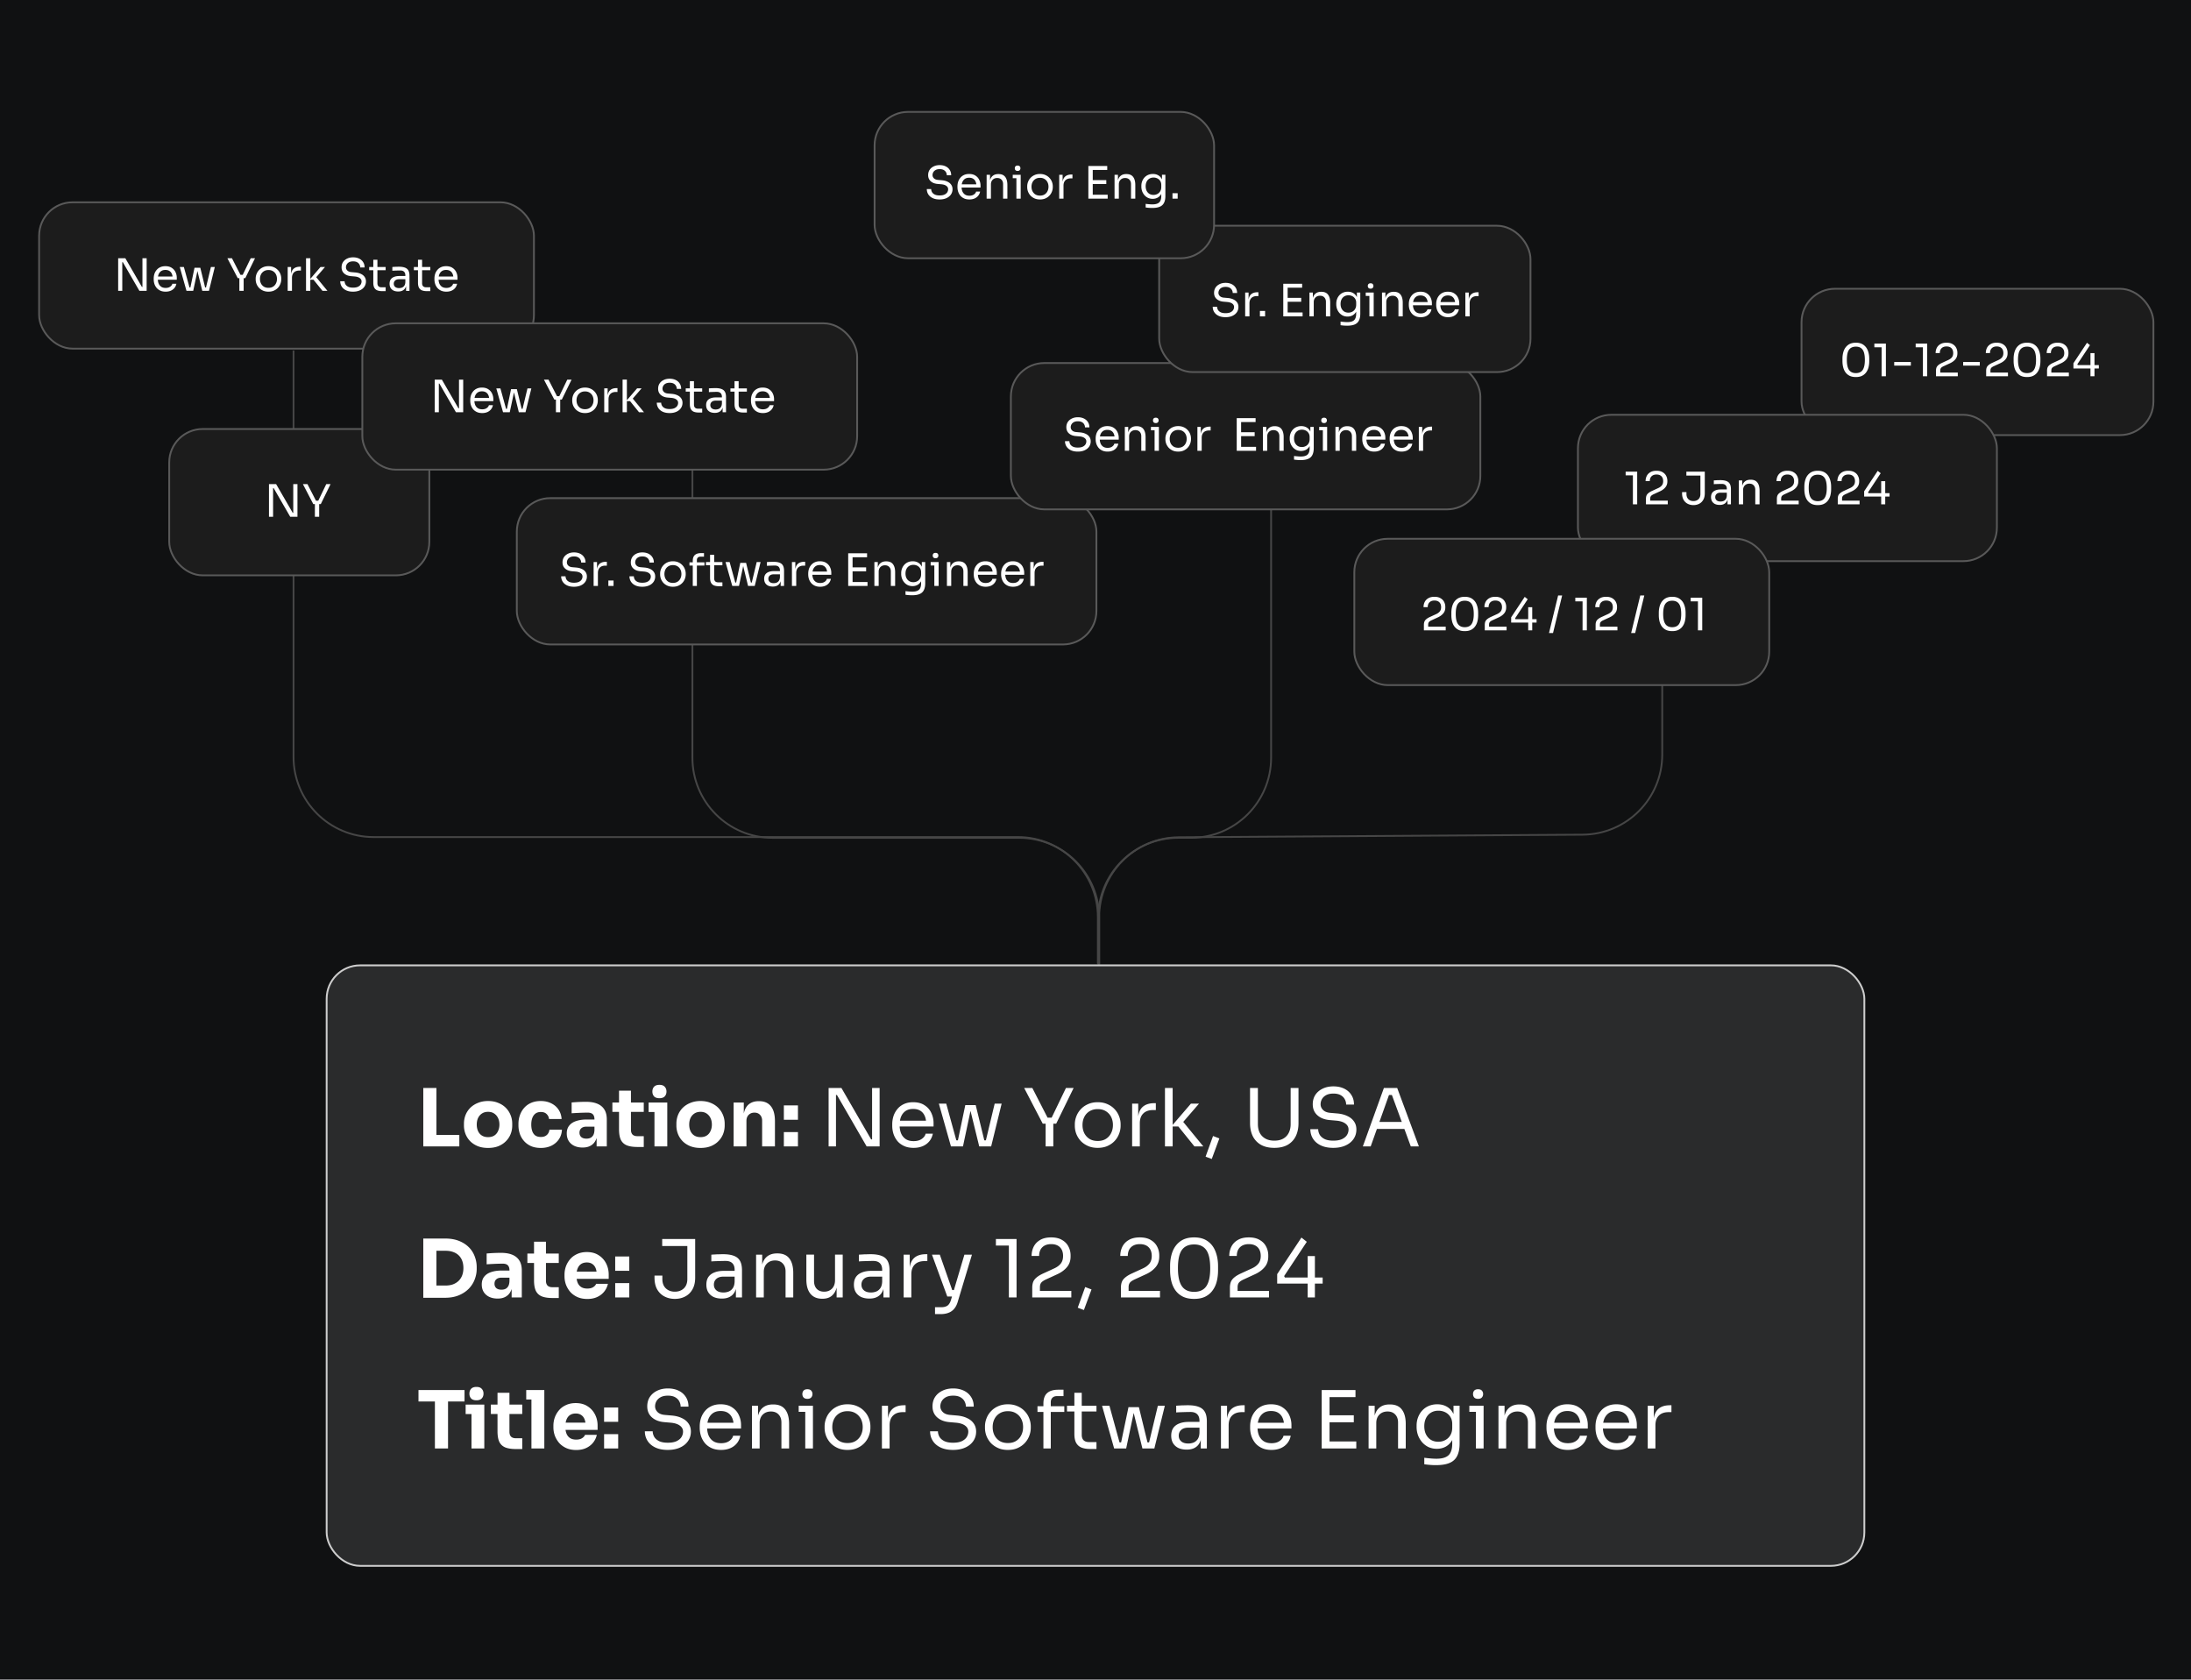 <svg xmlns="http://www.w3.org/2000/svg" width="1204" height="923" fill="none"><path fill="#101112" d="M0 0h1204v923H0z"/><path stroke="#464646" d="M161.304 192.601v223.398c0 24.301 19.699 44 44 44l354 .001c24.3 0 43.999 19.699 44 44v25.601"/><path stroke="#464646" d="M380.5 193.015v223.398c0 24.3 19.699 44 44 44H560c24.301 0 44 19.7 44 44v25.602"/><path stroke="#464646" d="M698.5 270v146.398c0 24.3-19.699 44-44 44h-7c-24.3 0-43.999 19.699-43.999 44v25.601"/><path stroke="#464646" d="M913.436 354.5v60.18c0 24.189-19.526 43.842-43.715 43.999l-222.004 1.437c-24.189.156-43.716 19.809-43.716 43.998V530"/><rect width="271.91" height="80.42" x="21.5" y="111.168" fill="#1C1C1C" stroke="#595959" rx="18.374"/><path fill="#fff" d="M64.936 159.842v-17.94h3.932l9.117 15.777h.787l-.492.443v-16.22h2.31v17.94h-3.98l-9.118-15.777h-.787l.492-.442v16.219h-2.261Zm26.09.442c-1.147 0-2.138-.196-2.974-.589-.836-.394-1.515-.91-2.04-1.549a6.897 6.897 0 0 1-1.18-2.187 8.352 8.352 0 0 1-.368-2.457v-.443c0-.852.123-1.679.369-2.482a6.61 6.61 0 0 1 1.18-2.162 5.493 5.493 0 0 1 1.99-1.549c.82-.393 1.778-.589 2.875-.589 1.425 0 2.597.311 3.514.933.934.607 1.622 1.393 2.065 2.36.459.966.688 1.998.688 3.096v1.057H85.496v-1.77h9.929l-.541.959c0-.934-.147-1.737-.442-2.408-.295-.689-.738-1.221-1.327-1.598-.59-.377-1.336-.565-2.237-.565-.934 0-1.712.213-2.334.639-.607.426-1.065 1.007-1.377 1.745-.294.737-.442 1.589-.442 2.556 0 .933.148 1.777.442 2.531a3.99 3.99 0 0 0 1.426 1.769c.639.426 1.45.639 2.433.639 1.032 0 1.867-.229 2.506-.688.656-.459 1.049-.991 1.18-1.597h2.212c-.18.901-.541 1.679-1.082 2.334a5.208 5.208 0 0 1-2.04 1.499c-.819.344-1.744.516-2.776.516Zm13.206-.442 2.654-12.681h3.195l3.097 12.681h-2.016l-3.096-12.632h.786l-2.678 12.632h-1.942Zm-1.204 0v-1.868h2.728v1.868h-2.728Zm-.541 0-3.71-13.123h2.26l3.613 13.123h-2.163Zm9.167 0v-1.868h2.728v1.868h-2.728Zm1.106 0 3.145-13.123h2.138l-3.219 13.123h-2.064Zm17.895-6.979-5.701-10.961h2.506l4.817 9.388-.934-.27h2.9l-.983.27 4.522-9.388h2.359l-5.357 10.961h-4.129Zm.885 6.979v-7.471h2.359v7.471h-2.359Zm15.99.442c-1.147 0-2.154-.196-3.022-.589a6.978 6.978 0 0 1-2.212-1.549 7.07 7.07 0 0 1-1.352-2.187 7.073 7.073 0 0 1-.442-2.457v-.443c0-.835.156-1.654.467-2.457a6.505 6.505 0 0 1 1.376-2.187 6.477 6.477 0 0 1 2.212-1.549c.868-.393 1.859-.589 2.973-.589 1.114 0 2.106.196 2.974.589a6.496 6.496 0 0 1 2.212 1.549 6.505 6.505 0 0 1 1.376 2.187c.311.803.467 1.622.467 2.457v.443c0 .835-.156 1.654-.467 2.457a6.5 6.5 0 0 1-1.352 2.187c-.59.639-1.319 1.155-2.187 1.549-.868.393-1.876.589-3.023.589Zm0-2.113c.983 0 1.819-.213 2.507-.639a4.264 4.264 0 0 0 1.597-1.769c.377-.738.566-1.565.566-2.482 0-.934-.189-1.77-.566-2.507a4.264 4.264 0 0 0-1.622-1.745c-.688-.426-1.515-.639-2.482-.639-.95 0-1.777.213-2.482.639a4.277 4.277 0 0 0-1.622 1.745c-.377.737-.565 1.573-.565 2.507 0 .917.18 1.744.541 2.482a4.498 4.498 0 0 0 1.597 1.769c.705.426 1.548.639 2.531.639Zm10.562 1.671v-13.123h1.868v5.406h-.098c0-1.916.417-3.317 1.253-4.202.852-.901 2.122-1.351 3.809-1.351h.442v2.113h-.835c-1.311 0-2.318.352-3.023 1.057-.704.688-1.057 1.687-1.057 2.998v7.102h-2.359Zm19.123 0-4.939-6.119h-2.163l6.021-7.004h2.482l-5.455 6.316.172-1.254 6.61 8.061h-2.728Zm-9.043 0v-17.94h2.359v17.94h-2.359Zm25.847.442c-1.491 0-2.76-.245-3.809-.737-1.048-.491-1.851-1.171-2.408-2.04-.557-.868-.836-1.851-.836-2.949h2.409c0 .541.139 1.082.417 1.622.295.541.779.992 1.45 1.352.688.36 1.614.541 2.777.541 1.082 0 1.966-.156 2.654-.467.689-.328 1.196-.746 1.524-1.254a3.137 3.137 0 0 0 .492-1.695c0-.738-.32-1.344-.959-1.819-.639-.491-1.573-.794-2.801-.909l-1.991-.172c-1.589-.131-2.859-.623-3.809-1.475-.95-.852-1.425-1.974-1.425-3.366 0-1.098.262-2.057.786-2.876.541-.819 1.286-1.458 2.236-1.917.951-.475 2.056-.712 3.318-.712 1.245 0 2.343.229 3.293.688.95.459 1.687 1.106 2.212 1.941.54.819.811 1.802.811 2.949h-2.409c0-.573-.139-1.114-.417-1.622-.263-.508-.68-.925-1.254-1.253-.573-.328-1.319-.491-2.236-.491-.885 0-1.622.155-2.212.466-.573.312-1.007.721-1.302 1.229a3.183 3.183 0 0 0-.418 1.598c0 .655.254 1.237.762 1.744.508.508 1.261.803 2.261.885l1.99.172c1.229.098 2.286.361 3.17.787.901.409 1.59.966 2.065 1.671.491.688.737 1.515.737 2.482 0 1.097-.295 2.072-.885 2.924-.59.852-1.417 1.516-2.482 1.991-1.065.475-2.302.712-3.711.712Zm15.887-.295c-.983 0-1.835-.139-2.556-.417a3.251 3.251 0 0 1-1.646-1.426c-.377-.688-.566-1.613-.566-2.777v-12.631h2.261v12.926c0 .705.189 1.254.566 1.647.393.377.942.565 1.646.565h2.31v2.113h-2.015Zm-7.029-11.501v-1.769h9.044v1.769h-9.044Zm20.271 11.354v-3.932h-.394v-4.546c0-.901-.237-1.581-.712-2.04-.459-.459-1.139-.688-2.04-.688-.508 0-1.032.008-1.573.024-.54.017-1.056.033-1.548.05-.491.016-.917.041-1.278.073v-2.064c.361-.033.737-.057 1.131-.074.409-.033.827-.049 1.253-.049.426-.016.835-.024 1.229-.024 1.343 0 2.441.163 3.293.491.852.311 1.482.827 1.892 1.548.41.721.614 1.696.614 2.925v8.306h-1.867Zm-4.301.344c-.983 0-1.835-.164-2.556-.491a3.89 3.89 0 0 1-1.646-1.475c-.377-.639-.566-1.409-.566-2.31 0-.934.205-1.712.615-2.335.426-.622 1.04-1.089 1.843-1.4.803-.328 1.769-.492 2.9-.492H223v1.77h-3.661c-.951 0-1.68.229-2.188.688-.508.458-.761 1.048-.761 1.769 0 .721.253 1.303.761 1.745.508.442 1.237.663 2.188.663.557 0 1.089-.098 1.597-.295a2.82 2.82 0 0 0 1.253-1.032c.344-.491.533-1.163.565-2.015l.639.934c-.082.934-.311 1.72-.688 2.359a3.558 3.558 0 0 1-1.523 1.426c-.639.327-1.418.491-2.335.491Zm15.61-.197c-.983 0-1.835-.139-2.556-.417a3.251 3.251 0 0 1-1.646-1.426c-.377-.688-.566-1.613-.566-2.777v-12.631h2.261v12.926c0 .705.189 1.254.566 1.647.393.377.942.565 1.646.565h2.31v2.113h-2.015Zm-7.029-11.501v-1.769h9.044v1.769h-9.044Zm17.863 11.796c-1.146 0-2.138-.196-2.973-.589-.836-.394-1.516-.91-2.04-1.549a6.896 6.896 0 0 1-1.179-2.187 8.343 8.343 0 0 1-.369-2.457v-.443c0-.852.123-1.679.369-2.482a6.61 6.61 0 0 1 1.179-2.162 5.49 5.49 0 0 1 1.991-1.549c.819-.393 1.777-.589 2.875-.589 1.425 0 2.597.311 3.514.933.934.607 1.622 1.393 2.065 2.36.458.966.688 1.998.688 3.096v1.057h-11.649v-1.77h9.928l-.54.959c0-.934-.148-1.737-.443-2.408-.295-.689-.737-1.221-1.327-1.598-.589-.377-1.335-.565-2.236-.565-.934 0-1.712.213-2.335.639-.606.426-1.065 1.007-1.376 1.745-.295.737-.442 1.589-.442 2.556 0 .933.147 1.777.442 2.531a3.99 3.99 0 0 0 1.426 1.769c.638.426 1.449.639 2.432.639 1.033 0 1.868-.229 2.507-.688.655-.459 1.049-.991 1.18-1.597h2.211c-.18.901-.54 1.679-1.081 2.334a5.198 5.198 0 0 1-2.04 1.499c-.819.344-1.744.516-2.777.516Z"/><rect width="142.932" height="80.42" x="92.991" y="235.759" fill="#1C1C1C" stroke="#595959" rx="18.374"/><path fill="#fff" d="M147.807 283.986v-17.94h3.932l9.117 15.777h.787l-.492.443v-16.22h2.31v17.94h-3.981l-9.117-15.777h-.786l.491-.443v16.22h-2.261Zm24.345-6.979-5.701-10.961h2.506l4.817 9.388-.934-.271h2.9l-.983.271 4.522-9.388h2.359l-5.357 10.961h-4.129Zm.885 6.979v-7.471h2.359v7.471h-2.359Z"/><rect width="271.91" height="80.42" x="199.11" y="177.673" fill="#1C1C1C" stroke="#595959" rx="18.374"/><path fill="#fff" d="M238.887 226.554v-17.939h3.932l9.118 15.777h.786l-.492.442v-16.219h2.31v17.939h-3.981l-9.117-15.777h-.786l.491-.442v16.219h-2.261Zm26.09.443c-1.147 0-2.138-.197-2.974-.59-.835-.393-1.515-.909-2.039-1.548a6.9 6.9 0 0 1-1.18-2.187 8.344 8.344 0 0 1-.369-2.458v-.442c0-.852.123-1.68.369-2.482a6.598 6.598 0 0 1 1.18-2.163 5.495 5.495 0 0 1 1.99-1.548c.819-.393 1.778-.59 2.875-.59 1.426 0 2.597.311 3.515.934.933.606 1.622 1.392 2.064 2.359a7.13 7.13 0 0 1 .688 3.097v1.056h-11.649v-1.769h9.929l-.541.958c0-.934-.147-1.736-.442-2.408-.295-.688-.738-1.221-1.327-1.597-.59-.377-1.336-.566-2.237-.566-.933 0-1.712.213-2.334.639-.606.426-1.065 1.008-1.376 1.745-.295.737-.443 1.589-.443 2.556 0 .934.148 1.778.443 2.531a3.995 3.995 0 0 0 1.425 1.77c.639.426 1.45.638 2.433.638 1.032 0 1.868-.229 2.506-.688.656-.458 1.049-.991 1.18-1.597h2.212c-.18.901-.541 1.679-1.081 2.335a5.222 5.222 0 0 1-2.04 1.499c-.819.344-1.745.516-2.777.516Zm13.206-.443 2.654-12.68h3.195l3.097 12.68h-2.015l-3.097-12.631h.786l-2.678 12.631h-1.942Zm-1.204 0v-1.867h2.728v1.867h-2.728Zm-.54 0-3.711-13.123h2.261l3.612 13.123h-2.162Zm9.166 0v-1.867h2.728v1.867h-2.728Zm1.106 0 3.146-13.123h2.138l-3.22 13.123h-2.064Zm17.895-6.979-5.701-10.96h2.507l4.816 9.387-.934-.27h2.9l-.983.27 4.522-9.387h2.359l-5.357 10.96h-4.129Zm.885 6.979v-7.47h2.359v7.47h-2.359Zm15.99.443c-1.146 0-2.154-.197-3.022-.59a6.96 6.96 0 0 1-2.212-1.548 7.093 7.093 0 0 1-1.352-2.187 7.075 7.075 0 0 1-.442-2.458v-.442c0-.836.156-1.655.467-2.458a6.505 6.505 0 0 1 1.376-2.187 6.498 6.498 0 0 1 2.212-1.548c.868-.393 1.859-.59 2.973-.59 1.115 0 2.106.197 2.974.59a6.498 6.498 0 0 1 2.212 1.548 6.505 6.505 0 0 1 1.376 2.187c.311.803.467 1.622.467 2.458v.442c0 .836-.156 1.655-.467 2.458a6.504 6.504 0 0 1-1.352 2.187c-.589.639-1.318 1.155-2.187 1.548-.868.393-1.876.59-3.023.59Zm0-2.114c.983 0 1.819-.213 2.507-.639a4.266 4.266 0 0 0 1.598-1.769c.376-.737.565-1.565.565-2.482 0-.934-.189-1.769-.565-2.507a4.277 4.277 0 0 0-1.622-1.745c-.689-.426-1.516-.639-2.483-.639-.95 0-1.777.213-2.482.639a4.277 4.277 0 0 0-1.622 1.745c-.376.738-.565 1.573-.565 2.507 0 .917.18 1.745.541 2.482a4.498 4.498 0 0 0 1.597 1.769c.705.426 1.548.639 2.531.639Zm10.562 1.671v-13.123h1.868v5.407h-.098c0-1.917.418-3.318 1.253-4.202.852-.902 2.122-1.352 3.809-1.352h.443v2.113h-.836c-1.311 0-2.318.353-3.023 1.057-.704.688-1.056 1.688-1.056 2.998v7.102h-2.36Zm19.124 0-4.94-6.119h-2.163l6.021-7.004h2.482l-5.455 6.316.172-1.253 6.61 8.06h-2.727Zm-9.044 0v-17.939h2.359v17.939h-2.359Zm25.848.443c-1.491 0-2.761-.246-3.81-.737-1.048-.492-1.851-1.172-2.408-2.04-.557-.869-.836-1.852-.836-2.949h2.409c0 .54.139 1.081.418 1.622.295.54.778.991 1.45 1.351.688.361 1.613.541 2.777.541 1.081 0 1.966-.156 2.654-.467.688-.328 1.196-.745 1.523-1.253a3.14 3.14 0 0 0 .492-1.696c0-.737-.32-1.343-.959-1.818-.639-.492-1.572-.795-2.801-.91l-1.991-.172c-1.589-.131-2.859-.622-3.809-1.474-.95-.852-1.425-1.974-1.425-3.367 0-1.098.262-2.056.786-2.875.541-.819 1.286-1.458 2.236-1.917.951-.475 2.057-.713 3.318-.713 1.245 0 2.343.23 3.293.688.95.459 1.688 1.106 2.212 1.942.541.819.811 1.802.811 2.949h-2.408c0-.574-.14-1.114-.418-1.622-.262-.508-.68-.926-1.254-1.254-.573-.327-1.318-.491-2.236-.491-.885 0-1.622.156-2.212.467-.573.311-1.007.721-1.302 1.229a3.18 3.18 0 0 0-.418 1.597c0 .655.254 1.237.762 1.745s1.261.803 2.261.885l1.99.172c1.229.098 2.286.36 3.171.786.901.41 1.589.967 2.064 1.671.491.688.737 1.515.737 2.482 0 1.098-.295 2.073-.885 2.925-.589.851-1.417 1.515-2.482 1.99-1.065.475-2.302.713-3.71.713Zm15.886-.295c-.983 0-1.835-.139-2.556-.418a3.25 3.25 0 0 1-1.646-1.425c-.377-.688-.565-1.614-.565-2.777V209.45h2.26v12.927c0 .704.189 1.253.566 1.646.393.377.942.565 1.646.565h2.31v2.114h-2.015Zm-7.028-11.501v-1.77h9.043v1.77h-9.043Zm20.27 11.353v-3.932h-.393v-4.546c0-.901-.238-1.581-.713-2.04-.459-.458-1.139-.688-2.04-.688-.508 0-1.032.008-1.573.025-.54.016-1.056.033-1.548.049-.491.016-.917.041-1.278.074v-2.065c.361-.032.738-.057 1.131-.073.409-.033.827-.049 1.253-.049.426-.017.836-.025 1.229-.025 1.343 0 2.441.164 3.293.491.852.312 1.483.828 1.892 1.549.41.721.615 1.695.615 2.924v8.306h-1.868Zm-4.301.344c-.983 0-1.835-.163-2.556-.491a3.89 3.89 0 0 1-1.646-1.475c-.377-.638-.565-1.408-.565-2.31 0-.933.204-1.712.614-2.334.426-.623 1.04-1.09 1.843-1.401.803-.328 1.77-.491 2.9-.491h3.563v1.769h-3.661c-.951 0-1.68.229-2.187.688-.508.459-.762 1.049-.762 1.769 0 .721.254 1.303.762 1.745.507.443 1.236.664 2.187.664.557 0 1.089-.099 1.597-.295a2.827 2.827 0 0 0 1.253-1.032c.344-.492.533-1.163.566-2.015l.639.933c-.082.934-.312 1.721-.689 2.36a3.562 3.562 0 0 1-1.523 1.425c-.639.328-1.417.491-2.335.491Zm15.61-.196c-.983 0-1.835-.139-2.556-.418a3.25 3.25 0 0 1-1.646-1.425c-.377-.688-.565-1.614-.565-2.777V209.45h2.26v12.927c0 .704.189 1.253.566 1.646.393.377.942.565 1.646.565h2.31v2.114h-2.015Zm-7.028-11.501v-1.77h9.043v1.77h-9.043Zm17.863 11.796c-1.147 0-2.138-.197-2.974-.59-.835-.393-1.515-.909-2.04-1.548a6.917 6.917 0 0 1-1.179-2.187 8.344 8.344 0 0 1-.369-2.458v-.442c0-.852.123-1.68.369-2.482a6.614 6.614 0 0 1 1.179-2.163 5.507 5.507 0 0 1 1.991-1.548c.819-.393 1.777-.59 2.875-.59 1.426 0 2.597.311 3.514.934.934.606 1.622 1.392 2.065 2.359.458.967.688 1.999.688 3.097v1.056h-11.649v-1.769h9.929l-.541.958c0-.934-.148-1.736-.442-2.408-.295-.688-.738-1.221-1.327-1.597-.59-.377-1.336-.566-2.237-.566-.934 0-1.712.213-2.334.639-.607.426-1.065 1.008-1.377 1.745-.295.737-.442 1.589-.442 2.556 0 .934.147 1.778.442 2.531a4.004 4.004 0 0 0 1.426 1.77c.639.426 1.45.638 2.433.638 1.032 0 1.867-.229 2.506-.688.656-.458 1.049-.991 1.18-1.597h2.212c-.181.901-.541 1.679-1.082 2.335a5.211 5.211 0 0 1-2.039 1.499c-.82.344-1.745.516-2.777.516Z"/><rect width="318.494" height="80.42" x="284.006" y="273.739" fill="#1C1C1C" stroke="#595959" rx="18.374"/><path fill="#fff" d="M315.429 322.442c-1.491 0-2.76-.245-3.809-.737-1.048-.491-1.851-1.171-2.408-2.04-.557-.868-.836-1.851-.836-2.949h2.409c0 .541.139 1.082.417 1.622.295.541.779.992 1.45 1.352.688.36 1.614.541 2.777.541 1.082 0 1.966-.156 2.654-.467.688-.328 1.196-.746 1.524-1.254a3.136 3.136 0 0 0 .491-1.695c0-.738-.319-1.344-.958-1.819-.639-.491-1.573-.794-2.801-.909l-1.991-.172c-1.589-.131-2.859-.623-3.809-1.475-.95-.852-1.426-1.974-1.426-3.366 0-1.098.263-2.057.787-2.876.541-.819 1.286-1.458 2.236-1.917.95-.475 2.056-.712 3.318-.712 1.245 0 2.343.229 3.293.688.95.459 1.687 1.106 2.212 1.941.54.819.811 1.802.811 2.949h-2.409a3.32 3.32 0 0 0-.418-1.622c-.262-.508-.679-.925-1.253-1.253-.573-.328-1.319-.492-2.236-.492-.885 0-1.622.156-2.212.467-.573.312-1.008.721-1.302 1.229a3.183 3.183 0 0 0-.418 1.598c0 .655.254 1.236.762 1.744s1.261.803 2.261.885l1.99.172c1.229.098 2.286.361 3.17.786.901.41 1.589.967 2.065 1.672.491.688.737 1.515.737 2.482 0 1.097-.295 2.072-.885 2.924-.59.852-1.417 1.516-2.482 1.991-1.065.475-2.302.712-3.711.712Zm10.775-.442v-13.123h1.868v5.406h-.098c0-1.916.417-3.317 1.253-4.202.852-.901 2.122-1.352 3.809-1.352h.442v2.114h-.835c-1.311 0-2.318.352-3.023 1.057-.704.688-1.057 1.687-1.057 2.998V322h-2.359Zm8.101 0v-2.998h2.851V322h-2.851Zm18.659.442c-1.491 0-2.761-.245-3.809-.737-1.049-.491-1.852-1.171-2.409-2.04-.557-.868-.835-1.851-.835-2.949h2.408c0 .541.139 1.082.418 1.622.295.541.778.992 1.45 1.352.688.36 1.614.541 2.777.541 1.081 0 1.966-.156 2.654-.467.688-.328 1.196-.746 1.523-1.254a3.137 3.137 0 0 0 .492-1.695c0-.738-.319-1.344-.958-1.819-.639-.491-1.573-.794-2.802-.909l-1.991-.172c-1.589-.131-2.858-.623-3.809-1.475-.95-.852-1.425-1.974-1.425-3.366 0-1.098.262-2.057.786-2.876.541-.819 1.286-1.458 2.237-1.917.95-.475 2.056-.712 3.317-.712 1.245 0 2.343.229 3.293.688.951.459 1.688 1.106 2.212 1.941.541.819.811 1.802.811 2.949h-2.408a3.33 3.33 0 0 0-.418-1.622c-.262-.508-.68-.925-1.253-1.253-.574-.328-1.319-.492-2.237-.492-.884 0-1.622.156-2.211.467-.574.312-1.008.721-1.303 1.229a3.194 3.194 0 0 0-.418 1.598c0 .655.254 1.236.762 1.744s1.262.803 2.261.885l1.991.172c1.228.098 2.285.361 3.17.786.901.41 1.589.967 2.064 1.672.492.688.737 1.515.737 2.482 0 1.097-.295 2.072-.884 2.924-.59.852-1.418 1.516-2.482 1.991-1.065.475-2.302.712-3.711.712Zm16.82 0c-1.147 0-2.154-.196-3.023-.589a6.984 6.984 0 0 1-2.211-1.549 7.051 7.051 0 0 1-1.352-2.187 7.073 7.073 0 0 1-.442-2.457v-.443c0-.835.155-1.654.467-2.457a6.505 6.505 0 0 1 1.376-2.187 6.477 6.477 0 0 1 2.212-1.549c.868-.393 1.859-.589 2.973-.589 1.114 0 2.105.196 2.974.589a6.496 6.496 0 0 1 2.212 1.549 6.52 6.52 0 0 1 1.376 2.187c.311.803.467 1.622.467 2.457v.443c0 .835-.156 1.654-.467 2.457a6.5 6.5 0 0 1-1.352 2.187c-.59.639-1.319 1.155-2.187 1.549-.868.393-1.876.589-3.023.589Zm0-2.113c.983 0 1.819-.213 2.507-.639a4.264 4.264 0 0 0 1.597-1.769c.377-.738.565-1.565.565-2.483 0-.933-.188-1.769-.565-2.506a4.27 4.27 0 0 0-1.622-1.745c-.688-.426-1.515-.639-2.482-.639-.95 0-1.777.213-2.482.639a4.277 4.277 0 0 0-1.622 1.745c-.377.737-.565 1.573-.565 2.506 0 .918.18 1.745.541 2.483a4.49 4.49 0 0 0 1.597 1.769c.704.426 1.548.639 2.531.639ZM380.69 322v-13.787c0-1.458.385-2.531 1.155-3.219.77-.688 1.901-1.032 3.391-1.032h1.622v1.966h-2.015c-.606 0-1.073.172-1.4.516-.328.328-.492.786-.492 1.376V322h-2.261Zm-1.818-11.206v-1.77h8.232v1.77h-8.232Zm16.089 11.353c-.983 0-1.835-.139-2.556-.417a3.251 3.251 0 0 1-1.646-1.426c-.377-.688-.565-1.613-.565-2.777v-12.631h2.261v12.926c0 .705.188 1.254.565 1.647.393.377.942.565 1.646.565h2.31v2.113h-2.015Zm-7.028-11.501v-1.769h9.043v1.769h-9.043ZM404.147 322l2.654-12.681h3.195L413.092 322h-2.015l-3.096-12.632h.786L406.088 322h-1.941Zm-1.204 0v-1.868h2.728V322h-2.728Zm-.541 0-3.711-13.123h2.261L404.565 322h-2.163Zm9.167 0v-1.868h2.727V322h-2.727Zm1.105 0 3.146-13.123h2.138L414.739 322h-2.065Zm16.312 0v-3.932h-.393v-4.546c0-.901-.238-1.581-.713-2.04-.458-.459-1.138-.688-2.039-.688-.508 0-1.033.008-1.573.024-.541.017-1.057.033-1.548.05-.492.016-.918.04-1.278.073v-2.064c.36-.033.737-.057 1.13-.074.41-.033.827-.049 1.253-.049.426-.016.836-.025 1.229-.025 1.344 0 2.441.164 3.293.492.852.311 1.483.827 1.892 1.548.41.721.615 1.696.615 2.925V322h-1.868Zm-4.3.344c-.983 0-1.835-.164-2.556-.491a3.894 3.894 0 0 1-1.647-1.475c-.377-.639-.565-1.409-.565-2.31 0-.934.205-1.712.614-2.335.426-.622 1.041-1.089 1.843-1.4.803-.328 1.77-.492 2.9-.492h3.564v1.769h-3.662c-.95 0-1.679.23-2.187.689-.508.458-.762 1.048-.762 1.769 0 .721.254 1.302.762 1.745.508.442 1.237.663 2.187.663.557 0 1.09-.098 1.597-.295a2.835 2.835 0 0 0 1.254-1.032c.344-.491.532-1.163.565-2.015l.639.934c-.082.934-.311 1.72-.688 2.359a3.566 3.566 0 0 1-1.524 1.426c-.639.327-1.417.491-2.334.491Zm10.498-.344v-13.123h1.868v5.406h-.099c0-1.916.418-3.317 1.254-4.202.852-.901 2.121-1.352 3.809-1.352h.442v2.114h-.835c-1.311 0-2.319.352-3.023 1.057-.705.688-1.057 1.687-1.057 2.998V322h-2.359Zm15.514.442c-1.147 0-2.138-.196-2.974-.589-.835-.394-1.515-.91-2.039-1.549a6.879 6.879 0 0 1-1.18-2.187 8.343 8.343 0 0 1-.369-2.457v-.443c0-.852.123-1.679.369-2.482a6.593 6.593 0 0 1 1.18-2.162 5.486 5.486 0 0 1 1.99-1.549c.819-.393 1.778-.589 2.876-.589 1.425 0 2.596.311 3.514.933.934.607 1.622 1.393 2.064 2.36.459.966.688 1.998.688 3.096v1.057h-11.648v-1.77h9.928l-.541.959c0-.934-.147-1.737-.442-2.409-.295-.688-.737-1.22-1.327-1.597s-1.335-.565-2.236-.565c-.934 0-1.713.213-2.335.639-.606.426-1.065 1.007-1.376 1.745-.295.737-.443 1.589-.443 2.555 0 .934.148 1.778.443 2.532a3.987 3.987 0 0 0 1.425 1.769c.639.426 1.45.639 2.433.639 1.032 0 1.868-.229 2.507-.688.655-.459 1.048-.991 1.179-1.597h2.212c-.18.901-.541 1.679-1.081 2.334a5.212 5.212 0 0 1-2.04 1.499c-.819.344-1.745.516-2.777.516Zm15.405-.442v-17.94h2.408V322h-2.408Zm1.917 0v-2.163h8.699V322h-8.699Zm0-8.036v-2.163h7.937v2.163h-7.937Zm0-7.741v-2.163h8.453v2.163h-8.453ZM480.494 322v-13.123h1.868v5.628h-.295c0-1.295.172-2.384.516-3.269.36-.901.901-1.581 1.622-2.04.721-.475 1.63-.712 2.728-.712h.098c1.655 0 2.875.516 3.662 1.548.802 1.032 1.204 2.523 1.204 4.473V322h-2.359v-7.987c0-1.016-.287-1.827-.86-2.433-.574-.622-1.36-.934-2.36-.934-1.032 0-1.867.32-2.506.959-.639.639-.959 1.491-.959 2.556V322h-2.359Zm20.684 5.112c-.607 0-1.221-.025-1.844-.074a26.812 26.812 0 0 1-1.744-.197v-1.99c.589.082 1.204.147 1.843.196.655.066 1.269.099 1.843.099 1.196 0 2.146-.164 2.851-.492.72-.311 1.236-.811 1.548-1.499.327-.672.491-1.54.491-2.605v-2.507l.787-1.867c-.049 1.327-.328 2.433-.836 3.317-.508.869-1.171 1.524-1.99 1.966-.803.426-1.696.639-2.679.639-.918 0-1.761-.172-2.531-.516a6.201 6.201 0 0 1-1.966-1.474 7.203 7.203 0 0 1-1.278-2.138 7.56 7.56 0 0 1-.443-2.581v-.442c0-.917.156-1.769.467-2.556a6.361 6.361 0 0 1 1.303-2.089 5.859 5.859 0 0 1 1.99-1.376c.787-.328 1.647-.491 2.581-.491 1.097 0 2.064.237 2.9.712.835.459 1.49 1.139 1.966 2.04.491.885.761 1.974.811 3.268l-.689.025v-5.603h1.868v11.575c0 1.573-.246 2.842-.737 3.809-.475.983-1.245 1.704-2.31 2.163-1.049.458-2.449.688-4.202.688Zm.712-7.176c.787 0 1.499-.172 2.138-.516a3.823 3.823 0 0 0 1.548-1.475c.394-.655.59-1.433.59-2.335v-1.13c0-.885-.205-1.63-.614-2.236a3.796 3.796 0 0 0-1.548-1.376 4.698 4.698 0 0 0-2.089-.467c-.852 0-1.606.196-2.261.589a3.983 3.983 0 0 0-1.524 1.671c-.36.705-.54 1.541-.54 2.507 0 .967.18 1.811.54 2.531.377.721.885 1.278 1.524 1.671.655.377 1.401.566 2.236.566ZM513.436 322v-13.123h2.359V322h-2.359Zm-2.015-11.255v-1.868h4.374v1.868h-4.374Zm2.678-3.982c-.524 0-.917-.139-1.179-.417-.246-.279-.369-.631-.369-1.057 0-.426.123-.778.369-1.057.262-.278.655-.418 1.179-.418s.909.14 1.155.418c.262.279.393.631.393 1.057 0 .426-.131.778-.393 1.057-.246.278-.631.417-1.155.417ZM520.356 322v-13.123h1.868v5.628h-.295c0-1.295.172-2.384.516-3.269.361-.901.901-1.581 1.622-2.04.721-.475 1.63-.712 2.728-.712h.098c1.655 0 2.876.516 3.662 1.548.803 1.032 1.204 2.523 1.204 4.473V322H529.4v-7.987c0-1.016-.287-1.827-.86-2.433-.574-.622-1.36-.934-2.359-.934-1.032 0-1.868.32-2.507.959s-.958 1.491-.958 2.556V322h-2.36Zm21.298.442c-1.146 0-2.138-.196-2.973-.589-.836-.394-1.516-.91-2.04-1.549a6.918 6.918 0 0 1-1.18-2.187 8.375 8.375 0 0 1-.368-2.457v-.443c0-.852.123-1.679.368-2.482a6.63 6.63 0 0 1 1.18-2.162 5.49 5.49 0 0 1 1.991-1.549c.819-.393 1.777-.589 2.875-.589 1.425 0 2.597.311 3.514.933.934.607 1.622 1.393 2.064 2.36.459.966.689 1.998.689 3.096v1.057h-11.649v-1.77h9.928l-.54.959c0-.934-.148-1.737-.443-2.409-.295-.688-.737-1.22-1.327-1.597s-1.335-.565-2.236-.565c-.934 0-1.712.213-2.335.639-.606.426-1.065 1.007-1.376 1.745-.295.737-.442 1.589-.442 2.555 0 .934.147 1.778.442 2.532a3.987 3.987 0 0 0 1.425 1.769c.639.426 1.45.639 2.433.639 1.032 0 1.868-.229 2.507-.688.655-.459 1.049-.991 1.18-1.597h2.211c-.18.901-.54 1.679-1.081 2.334a5.212 5.212 0 0 1-2.04 1.499c-.819.344-1.745.516-2.777.516Zm15.048 0c-1.147 0-2.138-.196-2.974-.589-.835-.394-1.515-.91-2.04-1.549a6.896 6.896 0 0 1-1.179-2.187 8.343 8.343 0 0 1-.369-2.457v-.443c0-.852.123-1.679.369-2.482a6.61 6.61 0 0 1 1.179-2.162 5.498 5.498 0 0 1 1.991-1.549c.819-.393 1.778-.589 2.875-.589 1.426 0 2.597.311 3.515.933.933.607 1.621 1.393 2.064 2.36.459.966.688 1.998.688 3.096v1.057h-11.649v-1.77h9.929l-.541.959c0-.934-.147-1.737-.442-2.409-.295-.688-.738-1.22-1.327-1.597-.59-.377-1.336-.565-2.237-.565-.934 0-1.712.213-2.334.639-.607.426-1.065 1.007-1.377 1.745-.294.737-.442 1.589-.442 2.555 0 .934.148 1.778.442 2.532a3.996 3.996 0 0 0 1.426 1.769c.639.426 1.45.639 2.433.639 1.032 0 1.867-.229 2.506-.688.656-.459 1.049-.991 1.18-1.597h2.212c-.18.901-.541 1.679-1.082 2.334a5.201 5.201 0 0 1-2.039 1.499c-.819.344-1.745.516-2.777.516Zm9.469-.442v-13.123h1.867v5.406h-.098c0-1.916.418-3.317 1.253-4.202.852-.901 2.122-1.352 3.809-1.352h.443v2.114h-.836c-1.31 0-2.318.352-3.022 1.057-.705.688-1.057 1.687-1.057 2.998V322h-2.359Z"/><rect width="257.976" height="80.42" x="555.5" y="199.5" fill="#1C1C1C" stroke="#595959" rx="18.374"/><path fill="#fff" d="M592.293 248.169c-1.49 0-2.76-.246-3.809-.737-1.048-.492-1.851-1.172-2.408-2.04-.557-.868-.836-1.851-.836-2.949h2.409c0 .541.139 1.081.418 1.622.294.541.778.991 1.45 1.352.688.36 1.613.54 2.776.54 1.082 0 1.966-.155 2.655-.467.688-.327 1.196-.745 1.523-1.253a3.14 3.14 0 0 0 .492-1.696c0-.737-.32-1.343-.959-1.818-.639-.492-1.572-.795-2.801-.91l-1.991-.172c-1.589-.131-2.859-.622-3.809-1.474-.95-.852-1.425-1.974-1.425-3.367 0-1.098.262-2.056.786-2.875.541-.819 1.286-1.458 2.236-1.917.951-.475 2.057-.713 3.318-.713 1.245 0 2.343.23 3.293.688.95.459 1.688 1.106 2.212 1.942.541.819.811 1.802.811 2.949h-2.409c0-.574-.139-1.114-.417-1.622-.262-.508-.68-.926-1.254-1.253-.573-.328-1.318-.492-2.236-.492-.885 0-1.622.156-2.212.467-.573.311-1.007.721-1.302 1.229a3.18 3.18 0 0 0-.418 1.597c0 .655.254 1.237.762 1.745s1.261.803 2.261.885l1.99.172c1.229.098 2.286.36 3.171.786.901.41 1.589.967 2.064 1.671.491.688.737 1.516.737 2.482 0 1.098-.295 2.073-.885 2.925-.589.852-1.417 1.515-2.482 1.99-1.065.475-2.302.713-3.711.713Zm16.354 0c-1.147 0-2.138-.197-2.974-.59-.835-.393-1.515-.909-2.039-1.548a6.89 6.89 0 0 1-1.18-2.187 8.344 8.344 0 0 1-.369-2.458v-.442c0-.852.123-1.679.369-2.482a6.598 6.598 0 0 1 1.18-2.163 5.495 5.495 0 0 1 1.99-1.548c.819-.393 1.778-.59 2.876-.59 1.425 0 2.596.311 3.514.934.934.606 1.622 1.393 2.064 2.359a7.13 7.13 0 0 1 .688 3.097v1.056h-11.648v-1.769h9.928l-.541.958c0-.933-.147-1.736-.442-2.408-.295-.688-.737-1.221-1.327-1.597-.59-.377-1.335-.566-2.236-.566-.934 0-1.713.213-2.335.639-.606.426-1.065 1.008-1.376 1.745-.295.737-.443 1.589-.443 2.556 0 .934.148 1.778.443 2.531a3.99 3.99 0 0 0 1.425 1.77c.639.426 1.45.639 2.433.639 1.032 0 1.868-.23 2.507-.688.655-.459 1.048-.992 1.179-1.598h2.212c-.18.901-.541 1.679-1.081 2.335a5.222 5.222 0 0 1-2.04 1.499c-.819.344-1.745.516-2.777.516Zm9.469-.442v-13.123h1.868v5.627h-.295c0-1.294.172-2.384.516-3.268.36-.901.901-1.581 1.622-2.04.721-.475 1.63-.713 2.728-.713h.098c1.655 0 2.875.516 3.662 1.549.802 1.032 1.204 2.523 1.204 4.472v7.496h-2.36v-7.987c0-1.016-.286-1.827-.86-2.433-.573-.623-1.359-.934-2.359-.934-1.032 0-1.868.319-2.506.958-.639.639-.959 1.491-.959 2.556v7.84h-2.359Zm16.358 0v-13.123h2.359v13.123h-2.359Zm-2.015-11.256v-1.867h4.374v1.867h-4.374Zm2.679-3.981c-.525 0-.918-.139-1.18-.418-.246-.278-.369-.63-.369-1.056 0-.426.123-.779.369-1.057.262-.279.655-.418 1.18-.418.524 0 .909.139 1.155.418.262.278.393.631.393 1.057 0 .426-.131.778-.393 1.056-.246.279-.631.418-1.155.418Zm12.302 15.679c-1.146 0-2.154-.197-3.022-.59a6.96 6.96 0 0 1-2.212-1.548 7.082 7.082 0 0 1-1.352-2.187 7.075 7.075 0 0 1-.442-2.458v-.442c0-.836.156-1.655.467-2.458a6.505 6.505 0 0 1 1.376-2.187 6.498 6.498 0 0 1 2.212-1.548c.868-.393 1.859-.59 2.973-.59 1.114 0 2.106.197 2.974.59a6.498 6.498 0 0 1 2.212 1.548 6.505 6.505 0 0 1 1.376 2.187c.311.803.467 1.622.467 2.458v.442c0 .836-.156 1.655-.467 2.458a6.51 6.51 0 0 1-1.352 2.187c-.59.639-1.319 1.155-2.187 1.548-.868.393-1.876.59-3.023.59Zm0-2.114c.983 0 1.819-.213 2.507-.638a4.266 4.266 0 0 0 1.597-1.77c.377-.737.566-1.564.566-2.482 0-.934-.189-1.769-.566-2.507a4.261 4.261 0 0 0-1.622-1.744c-.688-.426-1.515-.639-2.482-.639-.95 0-1.777.213-2.482.639a4.275 4.275 0 0 0-1.622 1.744c-.376.738-.565 1.573-.565 2.507 0 .918.18 1.745.541 2.482a4.508 4.508 0 0 0 1.597 1.77c.705.425 1.548.638 2.531.638Zm10.562 1.672v-13.123h1.868v5.406h-.098c0-1.917.417-3.318 1.253-4.202.852-.901 2.122-1.352 3.809-1.352h.442v2.114h-.835c-1.311 0-2.318.352-3.023 1.056-.704.688-1.057 1.688-1.057 2.998v7.103h-2.359Zm21.607 0v-17.94h2.409v17.94h-2.409Zm1.917 0v-2.163h8.7v2.163h-8.7Zm0-8.036v-2.163h7.938v2.163h-7.938Zm0-7.742v-2.162h8.454v2.162h-8.454Zm12.475 15.778v-13.123h1.868v5.627h-.295c0-1.294.172-2.384.516-3.268.36-.901.901-1.581 1.622-2.04.721-.475 1.63-.713 2.727-.713h.099c1.655 0 2.875.516 3.661 1.549.803 1.032 1.205 2.523 1.205 4.472v7.496h-2.36v-7.987c0-1.016-.286-1.827-.86-2.433-.573-.623-1.36-.934-2.359-.934-1.032 0-1.868.319-2.507.958-.638.639-.958 1.491-.958 2.556v7.84h-2.359Zm20.683 5.111c-.606 0-1.22-.024-1.843-.074a26.859 26.859 0 0 1-1.745-.196v-1.991c.59.082 1.205.148 1.844.197.655.065 1.269.098 1.843.098 1.196 0 2.146-.164 2.85-.491.721-.312 1.237-.811 1.549-1.499.327-.672.491-1.54.491-2.605v-2.507l.786-1.868c-.049 1.327-.327 2.433-.835 3.318-.508.868-1.171 1.524-1.991 1.966-.802.426-1.695.639-2.678.639-.918 0-1.762-.172-2.532-.516a6.215 6.215 0 0 1-1.966-1.475 7.196 7.196 0 0 1-1.277-2.138 7.555 7.555 0 0 1-.443-2.58v-.442c0-.918.156-1.77.467-2.556a6.345 6.345 0 0 1 1.303-2.089 5.845 5.845 0 0 1 1.99-1.376c.787-.328 1.647-.492 2.581-.492 1.097 0 2.064.238 2.899.713.836.459 1.491 1.138 1.966 2.04.492.884.762 1.974.811 3.268l-.688.025v-5.603h1.868v11.574c0 1.573-.246 2.843-.737 3.809-.475.983-1.245 1.704-2.31 2.163-1.049.459-2.45.688-4.203.688Zm.713-7.176c.786 0 1.499-.172 2.138-.516a3.833 3.833 0 0 0 1.548-1.474c.393-.656.59-1.434.59-2.335v-1.13c0-.885-.205-1.631-.614-2.237a3.799 3.799 0 0 0-1.549-1.376 4.704 4.704 0 0 0-2.088-.467c-.852 0-1.606.197-2.261.59a3.959 3.959 0 0 0-1.524 1.671c-.36.705-.541 1.54-.541 2.507 0 .966.181 1.81.541 2.531.377.721.885 1.278 1.524 1.671.655.377 1.4.565 2.236.565Zm11.545 2.065v-13.123h2.36v13.123h-2.36Zm-2.015-11.256v-1.867h4.375v1.867h-4.375Zm2.679-3.981c-.524 0-.917-.139-1.18-.418-.245-.278-.368-.63-.368-1.056 0-.426.123-.779.368-1.057.263-.279.656-.418 1.18-.418.524 0 .909.139 1.155.418.262.278.393.631.393 1.057 0 .426-.131.778-.393 1.056-.246.279-.631.418-1.155.418Zm6.257 15.237v-13.123h1.868v5.627h-.295c0-1.294.172-2.384.516-3.268.361-.901.901-1.581 1.622-2.04.721-.475 1.63-.713 2.728-.713h.098c1.655 0 2.875.516 3.662 1.549.803 1.032 1.204 2.523 1.204 4.472v7.496h-2.359v-7.987c0-1.016-.287-1.827-.86-2.433-.574-.623-1.36-.934-2.359-.934-1.033 0-1.868.319-2.507.958s-.959 1.491-.959 2.556v7.84h-2.359Zm21.298.442c-1.147 0-2.138-.197-2.973-.59-.836-.393-1.516-.909-2.04-1.548a6.91 6.91 0 0 1-1.18-2.187 8.343 8.343 0 0 1-.368-2.458v-.442c0-.852.122-1.679.368-2.482a6.616 6.616 0 0 1 1.18-2.163 5.503 5.503 0 0 1 1.99-1.548c.82-.393 1.778-.59 2.876-.59 1.425 0 2.596.311 3.514.934.934.606 1.622 1.393 2.064 2.359a7.13 7.13 0 0 1 .688 3.097v1.056h-11.648v-1.769h9.928l-.541.958c0-.933-.147-1.736-.442-2.408-.295-.688-.737-1.221-1.327-1.597-.59-.377-1.335-.566-2.236-.566-.934 0-1.712.213-2.335.639-.606.426-1.065 1.008-1.376 1.745-.295.737-.442 1.589-.442 2.556 0 .934.147 1.778.442 2.531a3.99 3.99 0 0 0 1.425 1.77c.639.426 1.45.639 2.433.639 1.032 0 1.868-.23 2.507-.688.655-.459 1.048-.992 1.179-1.598h2.212c-.18.901-.541 1.679-1.081 2.335a5.222 5.222 0 0 1-2.04 1.499c-.819.344-1.745.516-2.777.516Zm15.048 0c-1.147 0-2.139-.197-2.974-.59-.836-.393-1.516-.909-2.04-1.548a6.907 6.907 0 0 1-1.179-2.187 8.344 8.344 0 0 1-.369-2.458v-.442c0-.852.123-1.679.369-2.482a6.614 6.614 0 0 1 1.179-2.163 5.498 5.498 0 0 1 1.991-1.548c.819-.393 1.777-.59 2.875-.59 1.425 0 2.597.311 3.514.934.934.606 1.622 1.393 2.065 2.359.458.967.688 1.999.688 3.097v1.056h-11.649v-1.769h9.928l-.54.958c0-.933-.148-1.736-.443-2.408-.294-.688-.737-1.221-1.327-1.597-.589-.377-1.335-.566-2.236-.566-.934 0-1.712.213-2.335.639-.606.426-1.064 1.008-1.376 1.745-.295.737-.442 1.589-.442 2.556 0 .934.147 1.778.442 2.531a3.999 3.999 0 0 0 1.426 1.77c.639.426 1.45.639 2.433.639 1.032 0 1.867-.23 2.506-.688.656-.459 1.049-.992 1.18-1.598h2.212c-.181.901-.541 1.679-1.082 2.335a5.211 5.211 0 0 1-2.039 1.499c-.82.344-1.745.516-2.777.516Zm9.468-.442v-13.123h1.868v5.406h-.098c0-1.917.418-3.318 1.253-4.202.852-.901 2.122-1.352 3.809-1.352h.443v2.114h-.836c-1.311 0-2.318.352-3.023 1.056-.704.688-1.056 1.688-1.056 2.998v7.103h-2.36Z"/><rect width="204.045" height="80.42" x="636.993" y="124.055" fill="#1C1C1C" stroke="#595959" rx="18.374"/><path fill="#fff" d="M673.473 174.313c-1.491 0-2.76-.246-3.809-.737-1.048-.492-1.851-1.171-2.408-2.04-.557-.868-.836-1.851-.836-2.949h2.408c0 .541.14 1.082.418 1.622.295.541.778.991 1.45 1.352.688.36 1.614.54 2.777.54 1.081 0 1.966-.155 2.654-.466.688-.328 1.196-.746 1.524-1.254a3.136 3.136 0 0 0 .491-1.695c0-.738-.319-1.344-.958-1.819-.639-.492-1.573-.795-2.802-.909l-1.99-.172c-1.589-.131-2.859-.623-3.809-1.475-.95-.852-1.426-1.974-1.426-3.367 0-1.097.263-2.056.787-2.875.54-.819 1.286-1.458 2.236-1.917.95-.475 2.056-.712 3.318-.712 1.245 0 2.343.229 3.293.688.95.458 1.687 1.106 2.212 1.941.54.819.811 1.802.811 2.949h-2.409a3.32 3.32 0 0 0-.418-1.622c-.262-.508-.68-.925-1.253-1.253-.573-.328-1.319-.492-2.236-.492-.885 0-1.622.156-2.212.467-.573.312-1.008.721-1.302 1.229a3.182 3.182 0 0 0-.418 1.597c0 .656.254 1.237.762 1.745.507.508 1.261.803 2.26.885l1.991.172c1.229.098 2.286.36 3.17.786.901.41 1.589.967 2.065 1.671.491.689.737 1.516.737 2.483 0 1.097-.295 2.072-.885 2.924-.59.852-1.417 1.515-2.482 1.991-1.065.475-2.302.712-3.711.712Zm10.775-.442v-13.123h1.868v5.406h-.098c0-1.917.417-3.317 1.253-4.202.852-.901 2.122-1.352 3.809-1.352h.442v2.114h-.835c-1.311 0-2.318.352-3.023 1.057-.704.688-1.057 1.687-1.057 2.998v7.102h-2.359Zm8.101 0v-2.998h2.851v2.998h-2.851Zm12.834 0v-17.94h2.409v17.94h-2.409Zm1.917 0v-2.163h8.7v2.163h-8.7Zm0-8.036v-2.163h7.938v2.163H707.1Zm0-7.741v-2.163h8.454v2.163H707.1Zm12.475 15.777v-13.123h1.867v5.627h-.294c0-1.294.172-2.383.516-3.268.36-.901.901-1.581 1.622-2.04.72-.475 1.63-.712 2.727-.712h.099c1.654 0 2.875.516 3.661 1.548.803 1.032 1.205 2.523 1.205 4.472v7.496h-2.36v-7.987c0-1.016-.286-1.827-.86-2.433-.573-.623-1.36-.934-2.359-.934-1.032 0-1.868.32-2.507.959s-.958 1.491-.958 2.555v7.84h-2.359Zm20.683 5.111c-.606 0-1.22-.024-1.843-.073a26.845 26.845 0 0 1-1.745-.197v-1.99c.59.081 1.204.147 1.843.196.656.066 1.27.098 1.844.098 1.196 0 2.146-.163 2.85-.491.721-.311 1.237-.811 1.549-1.499.327-.672.491-1.54.491-2.605v-2.507l.786-1.867c-.049 1.327-.327 2.432-.835 3.317-.508.869-1.172 1.524-1.991 1.966-.803.426-1.695.639-2.678.639-.918 0-1.762-.172-2.532-.516a6.212 6.212 0 0 1-1.966-1.474 7.245 7.245 0 0 1-1.278-2.138 7.588 7.588 0 0 1-.442-2.581v-.442c0-.918.156-1.77.467-2.556a6.328 6.328 0 0 1 1.303-2.089 5.859 5.859 0 0 1 1.99-1.376c.786-.328 1.647-.492 2.58-.492 1.098 0 2.065.238 2.9.713.836.459 1.491 1.139 1.966 2.04.492.885.762 1.974.811 3.268l-.688.025v-5.603h1.868v11.575c0 1.572-.246 2.842-.737 3.809-.475.983-1.245 1.704-2.31 2.162-1.049.459-2.45.688-4.203.688Zm.713-7.175c.786 0 1.499-.172 2.138-.517a3.833 3.833 0 0 0 1.548-1.474c.393-.655.59-1.434.59-2.335v-1.13c0-.885-.205-1.63-.614-2.236a3.808 3.808 0 0 0-1.549-1.377 4.707 4.707 0 0 0-2.088-.467c-.852 0-1.606.197-2.261.59a3.959 3.959 0 0 0-1.524 1.671c-.36.705-.541 1.54-.541 2.507 0 .967.181 1.81.541 2.531.377.721.885 1.278 1.524 1.671.655.377 1.4.566 2.236.566Zm11.545 2.064v-13.123h2.36v13.123h-2.36Zm-2.015-11.256v-1.867h4.375v1.867h-4.375Zm2.679-3.981c-.524 0-.918-.139-1.18-.417-.245-.279-.368-.631-.368-1.057 0-.426.123-.778.368-1.057.262-.278.656-.418 1.18-.418.524 0 .909.14 1.155.418.262.279.393.631.393 1.057 0 .426-.131.778-.393 1.057-.246.278-.631.417-1.155.417Zm6.257 15.237v-13.123h1.868v5.627h-.295c0-1.294.172-2.383.516-3.268.36-.901.901-1.581 1.622-2.04.721-.475 1.63-.712 2.728-.712h.098c1.655 0 2.875.516 3.662 1.548.803 1.032 1.204 2.523 1.204 4.472v7.496h-2.359v-7.987c0-1.016-.287-1.827-.86-2.433-.574-.623-1.36-.934-2.36-.934-1.032 0-1.867.32-2.506.959-.639.639-.959 1.491-.959 2.555v7.84h-2.359Zm21.298.442c-1.147 0-2.138-.196-2.974-.59-.835-.393-1.515-.909-2.039-1.548a6.879 6.879 0 0 1-1.18-2.187 8.343 8.343 0 0 1-.368-2.458v-.442c0-.852.122-1.679.368-2.482a6.598 6.598 0 0 1 1.18-2.163 5.503 5.503 0 0 1 1.99-1.548c.819-.393 1.778-.59 2.876-.59 1.425 0 2.596.312 3.514.934.934.606 1.622 1.393 2.064 2.359a7.13 7.13 0 0 1 .688 3.097v1.057h-11.648v-1.77h9.928l-.541.959c0-.934-.147-1.737-.442-2.409-.295-.688-.737-1.22-1.327-1.597s-1.335-.565-2.236-.565c-.934 0-1.712.213-2.335.639-.606.426-1.065 1.007-1.376 1.745-.295.737-.443 1.589-.443 2.555 0 .934.148 1.778.443 2.532a3.987 3.987 0 0 0 1.425 1.769c.639.426 1.45.639 2.433.639 1.032 0 1.868-.229 2.507-.688.655-.459 1.048-.991 1.179-1.598h2.212c-.18.902-.541 1.68-1.081 2.335a5.222 5.222 0 0 1-2.04 1.499c-.819.344-1.745.516-2.777.516Zm15.047 0c-1.146 0-2.138-.196-2.973-.59-.836-.393-1.516-.909-2.04-1.548a6.896 6.896 0 0 1-1.179-2.187 8.344 8.344 0 0 1-.369-2.458v-.442c0-.852.123-1.679.369-2.482a6.614 6.614 0 0 1 1.179-2.163 5.498 5.498 0 0 1 1.991-1.548c.819-.393 1.777-.59 2.875-.59 1.425 0 2.597.312 3.514.934.934.606 1.622 1.393 2.065 2.359.458.967.688 1.999.688 3.097v1.057h-11.649v-1.77h9.928l-.54.959c0-.934-.148-1.737-.443-2.409-.295-.688-.737-1.22-1.327-1.597-.589-.377-1.335-.565-2.236-.565-.934 0-1.712.213-2.335.639-.606.426-1.065 1.007-1.376 1.745-.295.737-.442 1.589-.442 2.555 0 .934.147 1.778.442 2.532a3.99 3.99 0 0 0 1.426 1.769c.638.426 1.449.639 2.432.639 1.033 0 1.868-.229 2.507-.688.655-.459 1.049-.991 1.18-1.598h2.211c-.18.902-.54 1.68-1.081 2.335a5.215 5.215 0 0 1-2.04 1.499c-.819.344-1.744.516-2.777.516Zm9.469-.442v-13.123h1.868v5.406h-.098c0-1.917.417-3.317 1.253-4.202.852-.901 2.122-1.352 3.809-1.352h.443v2.114h-.836c-1.311 0-2.318.352-3.023 1.057-.704.688-1.056 1.687-1.056 2.998v7.102h-2.36Z"/><rect width="193.366" height="80.42" x="989.979" y="158.683" fill="#1C1C1C" stroke="#595959" rx="18.374"/><path fill="#fff" d="M1019.85 207.2c-1.35 0-2.5-.229-3.45-.688a6.382 6.382 0 0 1-2.28-1.917 8.117 8.117 0 0 1-1.25-2.777c-.27-1.064-.4-2.187-.4-3.366v-1.327c0-1.655.26-3.146.76-4.473.53-1.327 1.33-2.376 2.41-3.146 1.1-.786 2.5-1.179 4.21-1.179 1.7 0 3.09.393 4.17 1.179 1.08.77 1.88 1.819 2.39 3.146.52 1.327.78 2.818.78 4.473v1.327c0 1.179-.13 2.302-.39 3.366a7.804 7.804 0 0 1-1.28 2.777c-.57.803-1.33 1.442-2.26 1.917-.93.459-2.07.688-3.41.688Zm0-2.162c1.7 0 2.94-.574 3.73-1.72.8-1.164 1.2-2.999 1.2-5.505 0-2.622-.4-4.497-1.22-5.628-.81-1.13-2.04-1.696-3.71-1.696-1.69 0-2.95.566-3.76 1.696-.81 1.131-1.21 2.99-1.21 5.579 0 2.523.4 4.366 1.21 5.529.8 1.163 2.05 1.745 3.76 1.745Zm14.13 1.72v-16.76l1.08.835H1030v-2.015h6.34v17.94h-2.36Zm6.93-5.824v-2.015h9.14v2.015h-9.14Zm15.77 5.824v-16.76l1.08.835h-5.06v-2.015h6.34v17.94h-2.36Zm7.18 0v-2.949c0-.721.1-1.335.29-1.843.21-.508.58-.967 1.08-1.376.51-.426 1.2-.836 2.07-1.229l3.36-1.548c.82-.377 1.47-.86 1.95-1.45.47-.606.71-1.385.71-2.335 0-1.147-.32-2.04-.96-2.678-.64-.639-1.54-.959-2.7-.959-1.15 0-2.05.32-2.71.959-.65.638-.98 1.531-.98 2.678h-2.31c0-1.032.21-1.982.64-2.851.44-.868 1.1-1.556 1.99-2.064.88-.524 2.01-.786 3.37-.786 1.36 0 2.47.262 3.34.786.88.508 1.54 1.18 1.96 2.015.45.836.67 1.745.67 2.728v.344c0 1.295-.38 2.384-1.13 3.269-.74.884-1.74 1.613-3 2.187l-3.37 1.548c-.75.344-1.26.688-1.52 1.032-.26.344-.39.803-.39 1.376v2.261l-.64-1.13h10.27v2.015h-11.99Zm14.94-5.824v-2.015h9.14v2.015h-9.14Zm12.63 5.824v-2.949c0-.721.1-1.335.3-1.843.21-.508.57-.967 1.08-1.376.51-.426 1.19-.836 2.06-1.229l3.37-1.548c.82-.377 1.47-.86 1.94-1.45.48-.606.71-1.385.71-2.335 0-1.147-.32-2.04-.96-2.678-.63-.639-1.54-.959-2.7-.959-1.15 0-2.05.32-2.7.959-.66.638-.98 1.531-.98 2.678h-2.31c0-1.032.21-1.982.63-2.851a5.002 5.002 0 0 1 1.99-2.064c.89-.524 2.01-.786 3.37-.786 1.36 0 2.48.262 3.34.786.89.508 1.54 1.18 1.97 2.015.44.836.66 1.745.66 2.728v.344c0 1.295-.37 2.384-1.13 3.269-.73.884-1.73 1.613-3 2.187l-3.36 1.548c-.76.344-1.26.688-1.53 1.032-.26.344-.39.803-.39 1.376v2.261l-.64-1.13h10.27v2.015h-11.99Zm22.47.442c-1.35 0-2.49-.229-3.44-.688a6.332 6.332 0 0 1-2.29-1.917 8.117 8.117 0 0 1-1.25-2.777 14.14 14.14 0 0 1-.4-3.366v-1.327c0-1.655.26-3.146.77-4.473.52-1.327 1.32-2.376 2.4-3.146 1.1-.786 2.5-1.179 4.21-1.179 1.7 0 3.09.393 4.18 1.179 1.08.77 1.87 1.819 2.38 3.146.52 1.327.79 2.818.79 4.473v1.327c0 1.179-.14 2.302-.4 3.366a7.804 7.804 0 0 1-1.28 2.777c-.57.803-1.32 1.442-2.26 1.917-.93.459-2.07.688-3.41.688Zm0-2.162c1.7 0 2.95-.574 3.73-1.72.81-1.164 1.21-2.999 1.21-5.505 0-2.622-.41-4.497-1.23-5.628-.8-1.13-2.04-1.696-3.71-1.696-1.69 0-2.94.566-3.76 1.696-.81 1.131-1.21 2.99-1.21 5.579 0 2.523.4 4.366 1.21 5.529.8 1.163 2.05 1.745 3.76 1.745Zm10.99 1.72v-2.949c0-.721.09-1.335.29-1.843.21-.508.57-.967 1.08-1.376.51-.426 1.2-.836 2.07-1.229l3.36-1.548c.82-.377 1.47-.86 1.95-1.45.47-.606.71-1.385.71-2.335 0-1.147-.32-2.04-.96-2.678-.64-.639-1.54-.959-2.7-.959-1.15 0-2.05.32-2.71.959-.65.638-.98 1.531-.98 2.678h-2.31c0-1.032.21-1.982.64-2.851.44-.868 1.1-1.556 1.99-2.064.88-.524 2.01-.786 3.37-.786 1.36 0 2.47.262 3.34.786.88.508 1.54 1.18 1.96 2.015.45.836.67 1.745.67 2.728v.344c0 1.295-.38 2.384-1.13 3.269-.74.884-1.74 1.613-3 2.187l-3.37 1.548c-.75.344-1.26.688-1.52 1.032-.26.344-.39.803-.39 1.376v2.261l-.64-1.13h10.27v2.015h-11.99Zm14.5-4.251v-2.9l7.45-11.231 1.64 1.302-6.95 10.519.22.442h11.6v1.868h-13.96Zm9.36 4.251v-12.705h2.21v12.705h-2.21Z"/><rect width="230.229" height="80.42" x="867.104" y="227.94" fill="#1C1C1C" stroke="#595959" rx="18.374"/><path fill="#fff" d="M897.309 277.132v-16.76l1.082.835h-5.063v-2.015h6.34v17.94h-2.359Zm7.174 0v-2.949c0-.721.098-1.335.295-1.843.213-.508.574-.967 1.081-1.376.508-.426 1.196-.836 2.065-1.229l3.366-1.548c.82-.377 1.467-.861 1.942-1.45.475-.607.713-1.385.713-2.335 0-1.147-.32-2.04-.959-2.679-.639-.639-1.54-.958-2.703-.958-1.147 0-2.048.319-2.703.958-.656.639-.983 1.532-.983 2.679h-2.31c0-1.032.213-1.982.639-2.851.442-.868 1.105-1.556 1.99-2.064.885-.524 2.007-.786 3.367-.786 1.36 0 2.474.262 3.342.786.885.508 1.54 1.18 1.966 2.015.442.836.664 1.745.664 2.728v.344c0 1.294-.377 2.384-1.131 3.268-.737.885-1.736 1.614-2.998 2.188l-3.367 1.548c-.753.344-1.261.688-1.523 1.032-.263.344-.394.803-.394 1.376v2.261l-.639-1.13h10.273v2.015h-11.993Zm26.092.442c-1.164 0-2.22-.246-3.171-.737-.95-.492-1.703-1.221-2.261-2.187-.54-.967-.81-2.171-.81-3.613v-.614h2.408v1.057c0 1.228.36 2.187 1.081 2.875.721.672 1.638 1.007 2.753 1.007 1.114 0 2.031-.335 2.752-1.007.721-.688 1.081-1.647 1.081-2.875v-10.617h2.409v10.174c0 1.442-.279 2.646-.836 3.613-.541.966-1.286 1.695-2.236 2.187-.934.491-1.991.737-3.17.737Zm-3.883-16.219v-2.163h10.125v2.163h-10.125Zm22.625 15.777V273.2h-.394v-4.547c0-.901-.237-1.581-.712-2.039-.459-.459-1.139-.688-2.04-.688-.508 0-1.032.008-1.573.024l-1.548.049c-.491.017-.917.041-1.278.074v-2.064c.361-.033.737-.058 1.131-.074.409-.033.827-.049 1.253-.049.426-.016.835-.025 1.229-.025 1.343 0 2.441.164 3.293.492.852.311 1.482.827 1.892 1.548.41.721.614 1.696.614 2.924v8.307h-1.867Zm-4.301.344c-.983 0-1.835-.164-2.556-.492a3.889 3.889 0 0 1-1.646-1.474c-.377-.639-.566-1.409-.566-2.31 0-.934.205-1.712.615-2.335.426-.622 1.04-1.089 1.843-1.401.803-.327 1.769-.491 2.9-.491h3.563v1.769h-3.661c-.951 0-1.68.23-2.188.688-.508.459-.761 1.049-.761 1.77 0 .721.253 1.302.761 1.745.508.442 1.237.663 2.188.663.557 0 1.089-.098 1.597-.295a2.827 2.827 0 0 0 1.253-1.032c.344-.491.533-1.163.565-2.015l.639.934c-.082.934-.311 1.72-.688 2.359a3.55 3.55 0 0 1-1.523 1.425c-.639.328-1.418.492-2.335.492Zm10.498-.344v-13.123h1.868v5.627h-.295c0-1.294.172-2.383.516-3.268.361-.901.901-1.581 1.622-2.04.721-.475 1.63-.712 2.728-.712h.098c1.655 0 2.876.516 3.662 1.548.803 1.032 1.204 2.523 1.204 4.472v7.496h-2.359v-7.987c0-1.016-.287-1.827-.86-2.433-.574-.623-1.36-.934-2.359-.934-1.033 0-1.868.32-2.507.959s-.958 1.49-.958 2.555v7.84h-2.36Zm20.918 0v-2.949c0-.721.099-1.335.295-1.843.213-.508.574-.967 1.081-1.376.508-.426 1.196-.836 2.065-1.229l3.367-1.548c.819-.377 1.466-.861 1.941-1.45.475-.607.713-1.385.713-2.335 0-1.147-.32-2.04-.959-2.679-.639-.639-1.54-.958-2.703-.958-1.147 0-2.048.319-2.703.958-.656.639-.983 1.532-.983 2.679h-2.31c0-1.032.213-1.982.639-2.851.442-.868 1.106-1.556 1.99-2.064.885-.524 2.007-.786 3.367-.786 1.36 0 2.474.262 3.342.786.885.508 1.54 1.18 1.966 2.015.443.836.664 1.745.664 2.728v.344c0 1.294-.377 2.384-1.131 3.268-.737.885-1.736 1.614-2.998 2.188l-3.367 1.548c-.753.344-1.261.688-1.523 1.032-.262.344-.393.803-.393 1.376v2.261l-.639-1.13h10.272v2.015h-11.993Zm22.466.442c-1.344 0-2.49-.229-3.441-.688a6.374 6.374 0 0 1-2.285-1.917c-.574-.803-.991-1.728-1.253-2.777a13.997 13.997 0 0 1-.394-3.367v-1.327c0-1.654.254-3.145.762-4.472.524-1.327 1.327-2.376 2.409-3.146 1.097-.786 2.498-1.179 4.202-1.179 1.702 0 3.092.393 4.182 1.179 1.08.77 1.87 1.819 2.38 3.146.52 1.327.79 2.818.79 4.472v1.327c0 1.18-.14 2.302-.4 3.367a7.812 7.812 0 0 1-1.28 2.777c-.57.803-1.32 1.442-2.26 1.917-.93.459-2.07.688-3.412.688Zm0-2.162c1.702 0 2.952-.574 3.732-1.721.81-1.163 1.21-2.998 1.21-5.504 0-2.622-.41-4.498-1.23-5.628-.8-1.131-2.04-1.696-3.712-1.696-1.688 0-2.941.565-3.76 1.696-.803 1.13-1.204 2.99-1.204 5.578 0 2.523.401 4.367 1.204 5.53.803 1.163 2.056 1.745 3.76 1.745Zm10.992 1.72v-2.949c0-.721.1-1.335.29-1.843.21-.508.58-.967 1.08-1.376.51-.426 1.2-.836 2.07-1.229l3.36-1.548c.82-.377 1.47-.861 1.95-1.45.47-.607.71-1.385.71-2.335 0-1.147-.32-2.04-.96-2.679-.64-.639-1.54-.958-2.7-.958-1.15 0-2.05.319-2.71.958-.65.639-.98 1.532-.98 2.679h-2.31c0-1.032.21-1.982.64-2.851.44-.868 1.11-1.556 1.99-2.064.88-.524 2.01-.786 3.37-.786 1.36 0 2.47.262 3.34.786.88.508 1.54 1.18 1.96 2.015.45.836.67 1.745.67 2.728v.344c0 1.294-.38 2.384-1.13 3.268-.74.885-1.74 1.614-3 2.188l-3.37 1.548c-.75.344-1.26.688-1.52 1.032-.26.344-.39.803-.39 1.376v2.261l-.64-1.13h10.27v2.015h-11.99Zm14.5-4.252v-2.899l7.45-11.231 1.64 1.302-6.95 10.518.22.443h11.6v1.867h-13.96Zm9.36 4.252v-12.705h2.22v12.705h-2.22Z"/><rect width="227.994" height="80.42" x="744.229" y="296.08" fill="#1C1C1C" stroke="#595959" rx="18.374"/><path fill="#fff" d="M782.459 346.389v-2.949c0-.721.099-1.336.295-1.843.213-.508.574-.967 1.082-1.377.508-.426 1.196-.835 2.064-1.228l3.367-1.549c.819-.376 1.466-.86 1.941-1.45.475-.606.713-1.384.713-2.334 0-1.147-.32-2.04-.959-2.679-.638-.639-1.54-.958-2.703-.958-1.147 0-2.048.319-2.703.958-.655.639-.983 1.532-.983 2.679h-2.31c0-1.032.213-1.983.639-2.851.442-.868 1.106-1.556 1.99-2.064.885-.524 2.007-.787 3.367-.787 1.36 0 2.474.263 3.342.787.885.508 1.54 1.179 1.966 2.015.443.836.664 1.745.664 2.728v.344c0 1.294-.377 2.384-1.131 3.268-.737.885-1.736 1.614-2.998 2.187l-3.366 1.549c-.754.344-1.262.688-1.524 1.032-.262.344-.393.803-.393 1.376v2.261l-.639-1.13h10.272v2.015h-11.993Zm22.466.442c-1.343 0-2.49-.229-3.44-.688a6.368 6.368 0 0 1-2.286-1.917c-.573-.803-.991-1.728-1.253-2.777a14.048 14.048 0 0 1-.393-3.367v-1.327c0-1.654.254-3.145.761-4.472.525-1.327 1.327-2.376 2.409-3.146 1.097-.786 2.498-1.18 4.202-1.18 1.704 0 3.097.394 4.178 1.18 1.081.77 1.876 1.819 2.384 3.146.524 1.327.786 2.818.786 4.472v1.327c0 1.18-.131 2.302-.393 3.367-.262 1.049-.688 1.974-1.278 2.777-.573.803-1.327 1.442-2.261 1.917-.934.459-2.072.688-3.416.688Zm0-2.163c1.704 0 2.949-.573 3.735-1.72.803-1.163 1.205-2.998 1.205-5.505 0-2.621-.41-4.497-1.229-5.627-.803-1.131-2.04-1.696-3.711-1.696-1.687 0-2.941.565-3.76 1.696-.803 1.13-1.204 2.99-1.204 5.578 0 2.523.401 4.366 1.204 5.53.803 1.163 2.056 1.744 3.76 1.744Zm10.989 1.721v-2.949c0-.721.098-1.336.295-1.843.213-.508.573-.967 1.081-1.377.508-.426 1.196-.835 2.065-1.228l3.366-1.549c.82-.376 1.467-.86 1.942-1.45.475-.606.713-1.384.713-2.334 0-1.147-.32-2.04-.959-2.679-.639-.639-1.54-.958-2.703-.958-1.147 0-2.048.319-2.703.958-.656.639-.983 1.532-.983 2.679h-2.31c0-1.032.213-1.983.639-2.851.442-.868 1.105-1.556 1.99-2.064.885-.524 2.007-.787 3.367-.787 1.36 0 2.474.263 3.342.787.885.508 1.54 1.179 1.966 2.015.442.836.664 1.745.664 2.728v.344c0 1.294-.377 2.384-1.131 3.268-.737.885-1.736 1.614-2.998 2.187l-3.367 1.549c-.753.344-1.261.688-1.523 1.032-.263.344-.394.803-.394 1.376v2.261l-.639-1.13h10.273v2.015h-11.993Zm14.503-4.252v-2.9l7.447-11.23 1.646 1.302-6.955 10.518.222.442h11.599v1.868h-13.959Zm9.364 4.252v-12.706h2.211v12.706h-2.211Zm11.43 1.474 5.014-20.643h2.211l-5.013 20.643h-2.212Zm18.439-1.474v-16.76l1.081.835h-5.062v-2.015h6.34v17.94h-2.359Zm7.174 0v-2.949c0-.721.098-1.336.295-1.843.213-.508.573-.967 1.081-1.377.508-.426 1.196-.835 2.064-1.228l3.367-1.549c.819-.376 1.466-.86 1.941-1.45.476-.606.713-1.384.713-2.334 0-1.147-.319-2.04-.958-2.679-.639-.639-1.54-.958-2.704-.958-1.146 0-2.048.319-2.703.958-.655.639-.983 1.532-.983 2.679h-2.31c0-1.032.213-1.983.639-2.851.442-.868 1.106-1.556 1.991-2.064.884-.524 2.007-.787 3.366-.787 1.36 0 2.474.263 3.343.787.884.508 1.54 1.179 1.966 2.015.442.836.663 1.745.663 2.728v.344c0 1.294-.377 2.384-1.13 3.268-.738.885-1.737 1.614-2.998 2.187l-3.367 1.549c-.754.344-1.262.688-1.524 1.032-.262.344-.393.803-.393 1.376v2.261l-.639-1.13h10.272v2.015h-11.992Zm19.53 1.474 5.013-20.643h2.212l-5.014 20.643h-2.211Zm22.567-1.032c-1.344 0-2.491-.229-3.441-.688a6.357 6.357 0 0 1-2.285-1.917c-.574-.803-.992-1.728-1.254-2.777a14.048 14.048 0 0 1-.393-3.367v-1.327c0-1.654.254-3.145.762-4.472.524-1.327 1.327-2.376 2.408-3.146 1.098-.786 2.499-1.18 4.203-1.18 1.703 0 3.096.394 4.177 1.18 1.082.77 1.876 1.819 2.384 3.146.524 1.327.786 2.818.786 4.472v1.327c0 1.18-.131 2.302-.393 3.367-.262 1.049-.688 1.974-1.278 2.777-.573.803-1.327 1.442-2.261 1.917-.933.459-2.072.688-3.415.688Zm0-2.163c1.703 0 2.949-.573 3.735-1.72.803-1.163 1.204-2.998 1.204-5.505 0-2.621-.409-4.497-1.229-5.627-.802-1.131-2.039-1.696-3.71-1.696-1.688 0-2.941.565-3.76 1.696-.803 1.13-1.205 2.99-1.205 5.578 0 2.523.402 4.366 1.205 5.53.802 1.163 2.056 1.744 3.76 1.744Zm14.134 1.721v-16.76l1.081.835h-5.062v-2.015h6.34v17.94h-2.359Z"/><rect width="186.555" height="80.42" x="480.606" y="61.5" fill="#1C1C1C" stroke="#595959" rx="18.374"/><path fill="#fff" d="M516.353 109.612c-1.491 0-2.761-.245-3.809-.737-1.049-.491-1.851-1.171-2.408-2.04-.557-.868-.836-1.851-.836-2.949h2.408c0 .541.14 1.082.418 1.622.295.541.778.991 1.45 1.352.688.36 1.614.541 2.777.541 1.081 0 1.966-.156 2.654-.467.688-.328 1.196-.746 1.524-1.254a3.144 3.144 0 0 0 .491-1.695c0-.738-.319-1.344-.958-1.819-.639-.491-1.573-.795-2.802-.909l-1.99-.172c-1.589-.131-2.859-.623-3.809-1.475-.951-.852-1.426-1.974-1.426-3.367 0-1.097.262-2.056.787-2.875.54-.819 1.286-1.458 2.236-1.917.95-.475 2.056-.712 3.318-.712 1.245 0 2.342.229 3.293.688.95.458 1.687 1.106 2.211 1.941.541.82.811 1.802.811 2.95h-2.408a3.32 3.32 0 0 0-.418-1.623c-.262-.508-.68-.925-1.253-1.253-.573-.328-1.319-.492-2.236-.492-.885 0-1.622.156-2.212.467-.574.312-1.008.721-1.303 1.23a3.19 3.19 0 0 0-.417 1.596c0 .656.254 1.237.761 1.745.508.508 1.262.803 2.261.885l1.991.172c1.229.098 2.285.36 3.17.786.901.41 1.589.967 2.064 1.672.492.688.738 1.515.738 2.482 0 1.097-.295 2.072-.885 2.924-.59.852-1.417 1.515-2.482 1.991-1.065.475-2.302.712-3.711.712Zm16.354 0c-1.147 0-2.138-.196-2.974-.59-.836-.393-1.515-.909-2.04-1.548a6.896 6.896 0 0 1-1.179-2.187 8.343 8.343 0 0 1-.369-2.457v-.443c0-.852.123-1.679.369-2.482a6.615 6.615 0 0 1 1.179-2.162 5.502 5.502 0 0 1 1.991-1.549c.819-.393 1.777-.59 2.875-.59 1.425 0 2.597.312 3.514.934.934.606 1.622 1.393 2.065 2.36a7.14 7.14 0 0 1 .688 3.096v1.057h-11.649v-1.77h9.929l-.541.959c0-.934-.148-1.737-.442-2.409-.295-.688-.738-1.22-1.328-1.597-.589-.377-1.335-.565-2.236-.565-.934 0-1.712.213-2.334.639-.607.426-1.065 1.007-1.377 1.745-.295.737-.442 1.589-.442 2.555 0 .934.147 1.778.442 2.532a3.996 3.996 0 0 0 1.426 1.769c.639.426 1.45.639 2.433.639 1.032 0 1.867-.229 2.506-.688.656-.459 1.049-.991 1.18-1.598h2.212c-.181.902-.541 1.68-1.082 2.335a5.211 5.211 0 0 1-2.039 1.499c-.82.344-1.745.516-2.777.516Zm9.468-.442V96.047h1.868v5.628h-.295c0-1.295.172-2.384.516-3.269.361-.901.901-1.58 1.622-2.04.721-.475 1.63-.712 2.728-.712h.098c1.655 0 2.876.516 3.662 1.548.803 1.032 1.204 2.523 1.204 4.473v7.495h-2.359v-7.987c0-1.016-.287-1.827-.86-2.433-.573-.623-1.36-.934-2.359-.934-1.032 0-1.868.32-2.507.959s-.958 1.491-.958 2.555v7.84h-2.36Zm16.359 0V96.047h2.359v13.123h-2.359Zm-2.015-11.255v-1.868h4.374v1.868h-4.374Zm2.678-3.982c-.524 0-.917-.139-1.179-.417-.246-.279-.369-.631-.369-1.057 0-.426.123-.778.369-1.057.262-.278.655-.418 1.179-.418.525 0 .91.14 1.155.418.262.279.394.63.394 1.057 0 .426-.132.778-.394 1.057-.245.278-.63.417-1.155.417Zm12.303 15.679c-1.147 0-2.154-.196-3.023-.59a6.982 6.982 0 0 1-2.212-1.548 7.067 7.067 0 0 1-1.351-2.187 7.073 7.073 0 0 1-.442-2.457v-.443c0-.835.155-1.655.466-2.457.312-.82.77-1.549 1.377-2.188a6.487 6.487 0 0 1 2.211-1.548c.869-.393 1.86-.59 2.974-.59s2.105.197 2.974.59a6.487 6.487 0 0 1 2.211 1.549 6.504 6.504 0 0 1 1.376 2.187 6.73 6.73 0 0 1 .467 2.457v.443a6.73 6.73 0 0 1-.467 2.457 6.481 6.481 0 0 1-1.351 2.187c-.59.639-1.319 1.155-2.187 1.548-.869.394-1.876.59-3.023.59Zm0-2.113c.983 0 1.819-.213 2.507-.639a4.26 4.26 0 0 0 1.597-1.77c.377-.737.565-1.564.565-2.482 0-.933-.188-1.769-.565-2.506a4.268 4.268 0 0 0-1.622-1.745c-.688-.426-1.515-.639-2.482-.639-.95 0-1.778.213-2.482.639a4.268 4.268 0 0 0-1.622 1.745c-.377.737-.565 1.573-.565 2.506 0 .918.18 1.745.54 2.482.377.738.91 1.328 1.598 1.77.704.426 1.548.639 2.531.639Zm10.562 1.671V96.047h1.868v5.406h-.099c0-1.916.418-3.317 1.254-4.202.852-.901 2.121-1.352 3.809-1.352h.442v2.114h-.835c-1.311 0-2.319.352-3.023 1.057-.705.688-1.057 1.687-1.057 2.998v7.102h-2.359Zm16.015 0V91.23h2.409v17.94h-2.409Zm1.917 0v-2.163h8.7v2.163h-8.7Zm0-8.036v-2.163h7.938v2.163h-7.938Zm0-7.741V91.23h8.454v2.163h-8.454Zm12.475 15.777V96.047h1.867v5.628h-.295c0-1.295.172-2.384.517-3.269.36-.901.901-1.58 1.621-2.04.721-.475 1.631-.712 2.728-.712h.099c1.654 0 2.875.516 3.661 1.548.803 1.032 1.204 2.523 1.204 4.473v7.495h-2.359v-7.987c0-1.016-.286-1.827-.86-2.433-.573-.623-1.36-.934-2.359-.934-1.032 0-1.868.32-2.507.959s-.958 1.491-.958 2.555v7.84h-2.359Zm20.683 5.112c-.606 0-1.22-.025-1.843-.074a26.845 26.845 0 0 1-1.745-.197v-1.99c.59.082 1.204.147 1.843.196.656.066 1.27.099 1.843.099 1.196 0 2.147-.164 2.851-.492.721-.311 1.237-.811 1.548-1.499.328-.672.492-1.54.492-2.605v-2.507l.786-1.867c-.049 1.327-.327 2.433-.835 3.317-.508.869-1.172 1.524-1.991 1.966-.803.426-1.696.639-2.679.639-.917 0-1.761-.172-2.531-.516a6.212 6.212 0 0 1-1.966-1.474 7.245 7.245 0 0 1-1.278-2.138 7.564 7.564 0 0 1-.442-2.581v-.442c0-.918.156-1.77.467-2.556a6.342 6.342 0 0 1 1.302-2.089 5.862 5.862 0 0 1 1.991-1.376c.786-.328 1.646-.492 2.58-.492 1.098 0 2.065.238 2.9.713.836.459 1.491 1.139 1.966 2.04.492.885.762 1.974.811 3.268l-.688.025v-5.603h1.868v11.575c0 1.572-.246 2.842-.737 3.809-.476.983-1.246 1.704-2.311 2.162-1.048.459-2.449.689-4.202.689Zm.713-7.176c.786 0 1.499-.172 2.138-.516a3.842 3.842 0 0 0 1.548-1.475c.393-.655.59-1.433.59-2.335v-1.13c0-.885-.205-1.63-.614-2.236a3.807 3.807 0 0 0-1.549-1.377 4.706 4.706 0 0 0-2.089-.467c-.852 0-1.605.197-2.261.59a3.965 3.965 0 0 0-1.523 1.671c-.361.705-.541 1.54-.541 2.507 0 .967.18 1.81.541 2.531.377.721.885 1.278 1.523 1.671.656.377 1.401.566 2.237.566Zm10.439 2.064v-2.998h2.851v2.998h-2.851Z"/><rect width="845" height="330" x="179.5" y="530.5" fill="#fff" fill-opacity=".11" stroke="#CDCDCD" rx="18.374"/><path fill="#fff" d="M232.608 630v-32.12h7.216V630h-7.216Zm6.336 0v-6.336h13.464V630h-13.464Zm29.25.836c-2.112 0-3.989-.323-5.632-.968-1.642-.675-3.036-1.584-4.18-2.728a11.902 11.902 0 0 1-2.552-3.916 12.793 12.793 0 0 1-.88-4.708v-1.012c0-1.672.294-3.256.88-4.752a11.908 11.908 0 0 1 2.64-4.004c1.174-1.144 2.582-2.039 4.224-2.684 1.643-.675 3.476-1.012 5.5-1.012 2.083 0 3.931.337 5.544 1.012 1.643.645 3.036 1.54 4.18 2.684a11.908 11.908 0 0 1 2.64 4.004c.616 1.496.924 3.08.924 4.752v1.012c0 1.643-.293 3.212-.88 4.708a11.554 11.554 0 0 1-2.596 3.916c-1.114 1.144-2.493 2.053-4.136 2.728-1.642.645-3.534.968-5.676.968Zm0-5.94c1.379 0 2.523-.293 3.432-.88.91-.587 1.599-1.408 2.068-2.464.499-1.056.748-2.229.748-3.52 0-1.379-.249-2.581-.748-3.608-.498-1.056-1.217-1.892-2.156-2.508-.909-.616-2.024-.924-3.344-.924-1.29 0-2.405.308-3.344.924-.938.616-1.657 1.452-2.156 2.508-.469 1.027-.704 2.229-.704 3.608 0 1.291.235 2.464.704 3.52.47 1.056 1.174 1.877 2.112 2.464.939.587 2.068.88 3.388.88Zm29.026 5.94c-2.083 0-3.902-.337-5.456-1.012-1.526-.704-2.802-1.643-3.828-2.816a11.635 11.635 0 0 1-2.288-3.96 14.506 14.506 0 0 1-.748-4.62v-.836c0-1.643.264-3.212.792-4.708a12.076 12.076 0 0 1 2.332-4.048c1.026-1.173 2.302-2.097 3.828-2.772 1.554-.675 3.329-1.012 5.324-1.012 2.17 0 4.092.425 5.764 1.276 1.672.821 3.006 1.98 4.004 3.476.997 1.496 1.554 3.212 1.672 5.148h-6.908c-.118-1.085-.558-1.995-1.32-2.728-.734-.763-1.804-1.144-3.212-1.144-1.174 0-2.156.293-2.948.88-.763.587-1.335 1.393-1.716 2.42-.382 1.027-.572 2.244-.572 3.652 0 1.291.176 2.464.528 3.52.352 1.027.909 1.833 1.672 2.42.792.557 1.818.836 3.08.836.938 0 1.73-.161 2.376-.484.674-.352 1.202-.821 1.584-1.408.41-.616.66-1.32.748-2.112h6.864c-.088 1.995-.646 3.755-1.672 5.28-1.027 1.496-2.391 2.669-4.092 3.52-1.702.821-3.638 1.232-5.808 1.232Zm30.638-.836v-7.128h-1.188v-7.744c0-1.232-.293-2.156-.88-2.772-.587-.616-1.525-.924-2.816-.924a128.297 128.297 0 0 0-5.808.176c-1.115.059-2.127.117-3.036.176v-5.94c.675-.059 1.467-.117 2.376-.176a91.44 91.44 0 0 1 5.544-.176c2.464 0 4.532.352 6.204 1.056 1.701.704 2.992 1.775 3.872 3.212.88 1.408 1.32 3.227 1.32 5.456V630h-5.588Zm-7.7.616c-1.731 0-3.256-.308-4.576-.924-1.291-.616-2.303-1.496-3.036-2.64-.733-1.173-1.1-2.567-1.1-4.18 0-1.76.455-3.197 1.364-4.312.909-1.144 2.185-1.98 3.828-2.508 1.643-.557 3.535-.836 5.676-.836h5.148v3.916h-5.192c-1.232 0-2.185.308-2.86.924-.645.587-.968 1.393-.968 2.42 0 .968.323 1.76.968 2.376.675.587 1.628.88 2.86.88.792 0 1.496-.132 2.112-.396.645-.293 1.173-.777 1.584-1.452.411-.675.645-1.613.704-2.816l1.672 1.76c-.147 1.672-.557 3.08-1.232 4.224a6.574 6.574 0 0 1-2.728 2.64c-1.144.616-2.552.924-4.224.924Zm30.217-.308c-2.435 0-4.4-.293-5.896-.88-1.496-.616-2.596-1.628-3.3-3.036-.675-1.437-1.012-3.373-1.012-5.808v-21.208h6.556v21.472c0 1.144.293 2.024.88 2.64.616.587 1.481.88 2.596.88h3.564v5.94h-3.388Zm-13.86-19.272v-5.148h17.248v5.148h-17.248ZM359.641 630v-24.112h7.04V630h-7.04Zm-3.212-18.92v-5.192h10.252v5.192h-10.252Zm5.94-7.568c-1.32 0-2.303-.337-2.948-1.012-.616-.704-.924-1.584-.924-2.64 0-1.085.308-1.965.924-2.64.645-.704 1.628-1.056 2.948-1.056s2.288.352 2.904 1.056c.645.675.968 1.555.968 2.64 0 1.056-.323 1.936-.968 2.64-.616.675-1.584 1.012-2.904 1.012Zm22.571 27.324c-2.112 0-3.989-.323-5.632-.968-1.642-.675-3.036-1.584-4.18-2.728a11.902 11.902 0 0 1-2.552-3.916 12.793 12.793 0 0 1-.88-4.708v-1.012c0-1.672.294-3.256.88-4.752a11.908 11.908 0 0 1 2.64-4.004c1.174-1.144 2.582-2.039 4.224-2.684 1.643-.675 3.476-1.012 5.5-1.012 2.083 0 3.931.337 5.544 1.012 1.643.645 3.036 1.54 4.18 2.684a11.908 11.908 0 0 1 2.64 4.004c.616 1.496.924 3.08.924 4.752v1.012c0 1.643-.293 3.212-.88 4.708a11.554 11.554 0 0 1-2.596 3.916c-1.114 1.144-2.493 2.053-4.136 2.728-1.642.645-3.534.968-5.676.968Zm0-5.94c1.379 0 2.523-.293 3.432-.88.91-.587 1.599-1.408 2.068-2.464.499-1.056.748-2.229.748-3.52 0-1.379-.249-2.581-.748-3.608-.498-1.056-1.217-1.892-2.156-2.508-.909-.616-2.024-.924-3.344-.924-1.29 0-2.405.308-3.344.924-.938.616-1.657 1.452-2.156 2.508-.469 1.027-.704 2.229-.704 3.608 0 1.291.235 2.464.704 3.52.47 1.056 1.174 1.877 2.112 2.464.939.587 2.068.88 3.388.88ZM403.142 630v-24.112h5.588v10.34h-.396c0-2.464.308-4.517.924-6.16.645-1.643 1.613-2.875 2.904-3.696 1.29-.821 2.86-1.232 4.708-1.232h.308c2.816 0 4.957.924 6.424 2.772 1.496 1.819 2.244 4.591 2.244 8.316V630h-7.04v-14.168c0-1.291-.382-2.347-1.144-3.168-.763-.821-1.79-1.232-3.08-1.232-1.32 0-2.391.425-3.212 1.276-.792.821-1.188 1.907-1.188 3.256V630h-7.04Zm27.603 0v-7.876h7.744V630h-7.744Zm0-14.652v-7.876h7.744v7.876h-7.744ZM455.34 630v-32.12h7.04l16.324 28.248h1.408l-.88.792v-29.04h4.136V630h-7.128l-16.324-28.248h-1.408l.88-.792V630h-4.048Zm46.712.792c-2.054 0-3.828-.352-5.324-1.056-1.496-.704-2.714-1.628-3.652-2.772a12.343 12.343 0 0 1-2.112-3.916 14.949 14.949 0 0 1-.66-4.4v-.792c0-1.525.22-3.007.66-4.444a11.83 11.83 0 0 1 2.112-3.872c.938-1.173 2.126-2.097 3.564-2.772 1.466-.704 3.182-1.056 5.148-1.056 2.552 0 4.649.557 6.292 1.672 1.672 1.085 2.904 2.493 3.696 4.224a12.775 12.775 0 0 1 1.232 5.544v1.892h-20.856v-3.168h17.776l-.968 1.716c0-1.672-.264-3.109-.792-4.312-.528-1.232-1.32-2.185-2.376-2.86-1.056-.675-2.391-1.012-4.004-1.012-1.672 0-3.066.381-4.18 1.144-1.086.763-1.907 1.804-2.464 3.124-.528 1.32-.792 2.845-.792 4.576 0 1.672.264 3.183.792 4.532.557 1.32 1.408 2.376 2.552 3.168 1.144.763 2.596 1.144 4.356 1.144 1.848 0 3.344-.411 4.488-1.232 1.173-.821 1.877-1.775 2.112-2.86h3.96c-.323 1.613-.968 3.007-1.936 4.18-.968 1.173-2.186 2.068-3.652 2.684-1.467.616-3.124.924-4.972.924Zm23.645-.792 4.752-22.704h5.72L541.713 630h-3.608l-5.544-22.616h1.408L529.173 630h-3.476Zm-2.156 0v-3.344h4.884V630h-4.884Zm-.968 0-6.644-23.496h4.048L526.445 630h-3.872Zm16.412 0v-3.344h4.884V630h-4.884Zm1.98 0 5.632-23.496h3.828L544.661 630h-3.696Zm32.041-12.496-10.208-19.624h4.488l8.624 16.808-1.672-.484h5.192l-1.76.484 8.096-16.808h4.224l-9.592 19.624h-7.392ZM574.59 630v-13.376h4.224V630h-4.224Zm28.63.792c-2.054 0-3.858-.352-5.412-1.056-1.555-.704-2.875-1.628-3.96-2.772a12.646 12.646 0 0 1-2.42-3.916 12.667 12.667 0 0 1-.792-4.4v-.792c0-1.496.278-2.963.836-4.4a11.63 11.63 0 0 1 2.464-3.916c1.085-1.173 2.405-2.097 3.96-2.772 1.554-.704 3.329-1.056 5.324-1.056 1.994 0 3.769.352 5.324 1.056 1.554.675 2.874 1.599 3.96 2.772a11.66 11.66 0 0 1 2.464 3.916c.557 1.437.836 2.904.836 4.4v.792c0 1.496-.279 2.963-.836 4.4a11.644 11.644 0 0 1-2.42 3.916c-1.056 1.144-2.362 2.068-3.916 2.772-1.555.704-3.359 1.056-5.412 1.056Zm0-3.784c1.76 0 3.256-.381 4.488-1.144a7.645 7.645 0 0 0 2.86-3.168c.674-1.32 1.012-2.801 1.012-4.444 0-1.672-.338-3.168-1.012-4.488a7.653 7.653 0 0 0-2.904-3.124c-1.232-.763-2.714-1.144-4.444-1.144-1.702 0-3.183.381-4.444 1.144a7.64 7.64 0 0 0-2.904 3.124c-.675 1.32-1.012 2.816-1.012 4.488 0 1.643.322 3.124.968 4.444a8.05 8.05 0 0 0 2.86 3.168c1.261.763 2.772 1.144 4.532 1.144ZM622.13 630v-23.496h3.344v9.68h-.176c0-3.432.748-5.94 2.244-7.524 1.525-1.613 3.799-2.42 6.82-2.42h.792v3.784h-1.496c-2.347 0-4.151.631-5.412 1.892-1.261 1.232-1.892 3.021-1.892 5.368V630h-4.224Zm34.239 0-8.844-10.956h-3.872l10.78-12.54h4.444l-9.768 11.308.308-2.244L661.253 630h-4.884Zm-16.192 0v-32.12h4.224V630h-4.224Zm25.707 6.908-3.388-1.276 4.092-11.352 3.476 1.32-4.18 11.308Zm34.375-6.116c-2.904 0-5.353-.557-7.348-1.672a11.314 11.314 0 0 1-4.488-4.752c-.997-2.053-1.496-4.429-1.496-7.128v-19.36h4.312v19.888c0 1.789.337 3.373 1.012 4.752.704 1.349 1.731 2.405 3.08 3.168 1.349.763 2.992 1.144 4.928 1.144s3.564-.367 4.884-1.1c1.349-.763 2.361-1.819 3.036-3.168.704-1.379 1.056-2.977 1.056-4.796V597.88h4.312v19.36c0 2.699-.499 5.075-1.496 7.128-.997 2.024-2.479 3.608-4.444 4.752-1.965 1.115-4.415 1.672-7.348 1.672Zm32.431 0c-2.67 0-4.943-.44-6.82-1.32-1.878-.88-3.315-2.097-4.312-3.652-.998-1.555-1.496-3.315-1.496-5.28h4.312c0 .968.249 1.936.748 2.904.528.968 1.393 1.775 2.596 2.42 1.232.645 2.889.968 4.972.968 1.936 0 3.52-.279 4.752-.836 1.232-.587 2.141-1.335 2.728-2.244.586-.939.88-1.951.88-3.036 0-1.32-.572-2.405-1.716-3.256-1.144-.88-2.816-1.423-5.016-1.628l-3.564-.308c-2.846-.235-5.119-1.115-6.82-2.64-1.702-1.525-2.552-3.535-2.552-6.028 0-1.965.469-3.681 1.408-5.148.968-1.467 2.302-2.611 4.004-3.432 1.701-.851 3.681-1.276 5.94-1.276 2.229 0 4.194.411 5.896 1.232 1.701.821 3.021 1.98 3.96 3.476.968 1.467 1.452 3.227 1.452 5.28h-4.312c0-1.027-.25-1.995-.748-2.904-.47-.909-1.218-1.657-2.244-2.244-1.027-.587-2.362-.88-4.004-.88-1.584 0-2.904.279-3.96.836-1.027.557-1.804 1.291-2.332 2.2a5.7 5.7 0 0 0-.748 2.86c0 1.173.454 2.215 1.364 3.124.909.909 2.258 1.437 4.048 1.584l3.564.308c2.2.176 4.092.645 5.676 1.408 1.613.733 2.845 1.731 3.696 2.992.88 1.232 1.32 2.713 1.32 4.444 0 1.965-.528 3.711-1.584 5.236s-2.538 2.713-4.444 3.564c-1.907.851-4.122 1.276-6.644 1.276Zm16.218-.792 11.572-32.12h7.304L779.708 630h-4.444l-10.78-29.304 2.112 1.056h-5.192l2.244-1.056L753.22 630h-4.312Zm6.908-9.592 1.452-3.872h13.86l1.452 3.872h-16.764Zm-516.872 92.768v-6.732h5.984c1.496 0 2.845-.22 4.048-.66 1.203-.469 2.229-1.115 3.08-1.936a8.413 8.413 0 0 0 1.936-3.036c.44-1.203.66-2.523.66-3.96 0-1.496-.22-2.831-.66-4.004-.44-1.173-1.085-2.171-1.936-2.992-.851-.821-1.877-1.437-3.08-1.848-1.203-.44-2.552-.66-4.048-.66h-5.984v-6.732h5.588c2.904 0 5.441.425 7.612 1.276 2.171.851 3.989 2.009 5.456 3.476a13.883 13.883 0 0 1 3.256 5.06 16.184 16.184 0 0 1 1.1 5.94v.968c0 1.936-.367 3.857-1.1 5.764-.704 1.877-1.789 3.579-3.256 5.104-1.467 1.496-3.285 2.699-5.456 3.608-2.171.909-4.708 1.364-7.612 1.364h-5.588Zm-6.336 0v-32.56h7.216v32.56h-7.216Zm48.543-.176v-7.128h-1.188v-7.744c0-1.232-.293-2.156-.88-2.772-.587-.616-1.525-.924-2.816-.924a128.297 128.297 0 0 0-5.808.176c-1.115.059-2.127.117-3.036.176v-5.94c.675-.059 1.467-.117 2.376-.176a91.44 91.44 0 0 1 5.544-.176c2.464 0 4.532.352 6.204 1.056 1.701.704 2.992 1.775 3.872 3.212.88 1.408 1.32 3.227 1.32 5.456V713h-5.588Zm-7.7.616c-1.731 0-3.256-.308-4.576-.924-1.291-.616-2.303-1.496-3.036-2.64-.733-1.173-1.1-2.567-1.1-4.18 0-1.76.455-3.197 1.364-4.312.909-1.144 2.185-1.98 3.828-2.508 1.643-.557 3.535-.836 5.676-.836h5.148v3.916h-5.192c-1.232 0-2.185.308-2.86.924-.645.587-.968 1.393-.968 2.42 0 .968.323 1.76.968 2.376.675.587 1.628.88 2.86.88.792 0 1.496-.132 2.112-.396.645-.293 1.173-.777 1.584-1.452.411-.675.645-1.613.704-2.816l1.672 1.76c-.147 1.672-.557 3.08-1.232 4.224a6.574 6.574 0 0 1-2.728 2.64c-1.144.616-2.552.924-4.224.924Zm30.217-.308c-2.435 0-4.4-.293-5.896-.88-1.496-.616-2.596-1.628-3.3-3.036-.675-1.437-1.012-3.373-1.012-5.808v-21.208h6.556v21.472c0 1.144.293 2.024.88 2.64.616.587 1.481.88 2.596.88h3.564v5.94h-3.388Zm-13.86-19.272v-5.148h17.248v5.148h-17.248Zm32.94 19.8c-2.053 0-3.872-.352-5.456-1.056-1.554-.704-2.86-1.643-3.916-2.816A13.552 13.552 0 0 1 311 705.96a13.655 13.655 0 0 1-.792-4.576v-.88c0-1.613.264-3.153.792-4.62a12.843 12.843 0 0 1 2.376-4.004c1.027-1.173 2.303-2.097 3.828-2.772 1.555-.704 3.315-1.056 5.28-1.056 2.582 0 4.752.587 6.512 1.76a11.271 11.271 0 0 1 4.092 4.532c.939 1.848 1.408 3.872 1.408 6.072v2.376h-21.34v-4.004h17.072l-2.288 1.848c0-1.437-.205-2.669-.616-3.696-.41-1.027-1.026-1.804-1.848-2.332-.792-.557-1.789-.836-2.992-.836-1.232 0-2.273.279-3.124.836-.85.557-1.496 1.379-1.936 2.464-.44 1.056-.66 2.361-.66 3.916 0 1.437.206 2.699.616 3.784.411 1.056 1.056 1.877 1.936 2.464.88.587 2.024.88 3.432.88 1.291 0 2.347-.249 3.168-.748.822-.499 1.379-1.115 1.672-1.848h6.468a10.162 10.162 0 0 1-2.068 4.312c-1.026 1.261-2.317 2.244-3.872 2.948-1.554.704-3.344 1.056-5.368 1.056Zm15.313-.836v-7.876h7.744V713h-7.744Zm0-14.652v-7.876h7.744v7.876h-7.744Zm32.779 15.444c-2.082 0-3.974-.44-5.676-1.32-1.701-.88-3.05-2.185-4.048-3.916-.968-1.731-1.452-3.887-1.452-6.468v-1.1h4.312v1.892c0 2.2.646 3.916 1.936 5.148 1.291 1.203 2.934 1.804 4.928 1.804 1.995 0 3.638-.601 4.928-1.804 1.291-1.232 1.936-2.948 1.936-5.148v-19.008h4.312v18.216c0 2.581-.498 4.737-1.496 6.468-.968 1.731-2.302 3.036-4.004 3.916-1.672.88-3.564 1.32-5.676 1.32Zm-6.952-29.04v-3.872h18.128v3.872h-18.128ZM404.397 713v-7.04h-.704v-8.14c0-1.613-.426-2.831-1.276-3.652-.822-.821-2.039-1.232-3.652-1.232-.91 0-1.848.015-2.816.044-.968.029-1.892.059-2.772.088-.88.029-1.643.073-2.288.132v-3.696a40.59 40.59 0 0 1 2.024-.132 27.966 27.966 0 0 1 2.244-.088 57.967 57.967 0 0 1 2.2-.044c2.405 0 4.37.293 5.896.88 1.525.557 2.654 1.481 3.388 2.772.733 1.291 1.1 3.036 1.1 5.236V713h-3.344Zm-7.7.616c-1.76 0-3.286-.293-4.576-.88-1.262-.616-2.244-1.496-2.948-2.64-.675-1.144-1.012-2.523-1.012-4.136 0-1.672.366-3.065 1.1-4.18.762-1.115 1.862-1.951 3.3-2.508 1.437-.587 3.168-.88 5.192-.88h6.38v3.168h-6.556c-1.702 0-3.007.411-3.916 1.232-.91.821-1.364 1.877-1.364 3.168 0 1.291.454 2.332 1.364 3.124.909.792 2.214 1.188 3.916 1.188.997 0 1.95-.176 2.86-.528.909-.381 1.657-.997 2.244-1.848.616-.88.953-2.083 1.012-3.608l1.144 1.672c-.147 1.672-.558 3.08-1.232 4.224a6.378 6.378 0 0 1-2.728 2.552c-1.144.587-2.538.88-4.18.88Zm18.796-.616v-23.496h3.344v10.076h-.528c0-2.317.308-4.268.924-5.852.646-1.613 1.614-2.831 2.904-3.652 1.291-.851 2.919-1.276 4.884-1.276h.176c2.963 0 5.148.924 6.556 2.772 1.438 1.848 2.156 4.517 2.156 8.008V713h-4.224v-14.3c0-1.819-.513-3.271-1.54-4.356-1.026-1.115-2.434-1.672-4.224-1.672-1.848 0-3.344.572-4.488 1.716-1.144 1.144-1.716 2.669-1.716 4.576V713h-4.224Zm36.285.704c-2.787 0-4.928-.909-6.424-2.728-1.496-1.819-2.244-4.444-2.244-7.876v-13.64h4.224v14.476c0 1.848.499 3.3 1.496 4.356.997 1.027 2.347 1.54 4.048 1.54 1.76 0 3.197-.557 4.312-1.672 1.115-1.144 1.672-2.699 1.672-4.664V689.46h4.224V713h-3.344v-10.076h.528c0 2.317-.308 4.283-.924 5.896-.616 1.584-1.54 2.801-2.772 3.652-1.203.821-2.743 1.232-4.62 1.232h-.176Zm33.701-.704v-7.04h-.704v-8.14c0-1.613-.426-2.831-1.276-3.652-.822-.821-2.039-1.232-3.652-1.232-.91 0-1.848.015-2.816.044-.968.029-1.892.059-2.772.088-.88.029-1.643.073-2.288.132v-3.696a40.59 40.59 0 0 1 2.024-.132 27.966 27.966 0 0 1 2.244-.088 57.967 57.967 0 0 1 2.2-.044c2.405 0 4.37.293 5.896.88 1.525.557 2.654 1.481 3.388 2.772.733 1.291 1.1 3.036 1.1 5.236V713h-3.344Zm-7.7.616c-1.76 0-3.286-.293-4.576-.88-1.262-.616-2.244-1.496-2.948-2.64-.675-1.144-1.012-2.523-1.012-4.136 0-1.672.366-3.065 1.1-4.18.762-1.115 1.862-1.951 3.3-2.508 1.437-.587 3.168-.88 5.192-.88h6.38v3.168h-6.556c-1.702 0-3.007.411-3.916 1.232-.91.821-1.364 1.877-1.364 3.168 0 1.291.454 2.332 1.364 3.124.909.792 2.214 1.188 3.916 1.188.997 0 1.95-.176 2.86-.528.909-.381 1.657-.997 2.244-1.848.616-.88.953-2.083 1.012-3.608l1.144 1.672c-.147 1.672-.558 3.08-1.232 4.224a6.378 6.378 0 0 1-2.728 2.552c-1.144.587-2.538.88-4.18.88Zm18.796-.616v-23.496h3.344v9.68h-.176c0-3.432.748-5.94 2.244-7.524 1.526-1.613 3.799-2.42 6.82-2.42h.792v3.784h-1.496c-2.346 0-4.15.631-5.412 1.892-1.261 1.232-1.892 3.021-1.892 5.368V713h-4.224Zm17.237 9.152v-3.784h3.388c.997 0 1.833-.132 2.508-.396a3.464 3.464 0 0 0 1.716-1.232c.469-.587.85-1.364 1.144-2.332l7.392-24.904h4.136l-7.832 26.004c-.47 1.555-1.13 2.816-1.98 3.784a7.243 7.243 0 0 1-3.124 2.156c-1.203.469-2.611.704-4.224.704h-3.124Zm7.172-9.68v-3.52h5.104v3.52h-5.104Zm-.44 0-8.404-22.968h4.312l8.052 22.968h-3.96Zm33.854.528v-30.008l1.936 1.496h-9.064v-3.608h11.352V713h-4.224Zm12.844 0v-5.28c0-1.291.176-2.391.528-3.3.382-.909 1.027-1.731 1.936-2.464.91-.763 2.142-1.496 3.696-2.2l6.028-2.772c1.467-.675 2.626-1.54 3.476-2.596.851-1.085 1.276-2.479 1.276-4.18 0-2.053-.572-3.652-1.716-4.796-1.144-1.144-2.757-1.716-4.84-1.716-2.053 0-3.666.572-4.84 1.716-1.173 1.144-1.76 2.743-1.76 4.796h-4.136c0-1.848.382-3.549 1.144-5.104.792-1.555 1.98-2.787 3.564-3.696 1.584-.939 3.594-1.408 6.028-1.408 2.435 0 4.43.469 5.984 1.408 1.584.909 2.758 2.112 3.52 3.608.792 1.496 1.188 3.124 1.188 4.884v.616c0 2.317-.674 4.268-2.024 5.852-1.32 1.584-3.109 2.889-5.368 3.916l-6.028 2.772c-1.349.616-2.258 1.232-2.728 1.848-.469.616-.704 1.437-.704 2.464v4.048l-1.144-2.024h18.392V713h-21.472Zm28.388 6.908-3.388-1.276 4.092-11.352 3.476 1.32-4.18 11.308ZM615.969 713v-5.28c0-1.291.176-2.391.528-3.3.381-.909 1.027-1.731 1.936-2.464.909-.763 2.141-1.496 3.696-2.2l6.028-2.772c1.467-.675 2.625-1.54 3.476-2.596.851-1.085 1.276-2.479 1.276-4.18 0-2.053-.572-3.652-1.716-4.796-1.144-1.144-2.757-1.716-4.84-1.716-2.053 0-3.667.572-4.84 1.716-1.173 1.144-1.76 2.743-1.76 4.796h-4.136c0-1.848.381-3.549 1.144-5.104.792-1.555 1.98-2.787 3.564-3.696 1.584-.939 3.593-1.408 6.028-1.408 2.435 0 4.429.469 5.984 1.408 1.584.909 2.757 2.112 3.52 3.608.792 1.496 1.188 3.124 1.188 4.884v.616c0 2.317-.675 4.268-2.024 5.852-1.32 1.584-3.109 2.889-5.368 3.916l-6.028 2.772c-1.349.616-2.259 1.232-2.728 1.848-.469.616-.704 1.437-.704 2.464v4.048l-1.144-2.024h18.392V713h-21.472Zm40.223.792c-2.405 0-4.458-.411-6.16-1.232-1.672-.851-3.036-1.995-4.092-3.432-1.026-1.437-1.774-3.095-2.244-4.972-.469-1.907-.704-3.916-.704-6.028v-2.376c0-2.963.455-5.632 1.364-8.008.939-2.376 2.376-4.253 4.312-5.632 1.966-1.408 4.474-2.112 7.524-2.112 3.051 0 5.544.704 7.48 2.112 1.936 1.379 3.359 3.256 4.268 5.632.939 2.376 1.408 5.045 1.408 8.008v2.376c0 2.112-.234 4.121-.704 6.028-.469 1.877-1.232 3.535-2.288 4.972-1.026 1.437-2.376 2.581-4.048 3.432-1.672.821-3.71 1.232-6.116 1.232Zm0-3.872c3.051 0 5.28-1.027 6.688-3.08 1.438-2.083 2.156-5.368 2.156-9.856 0-4.693-.733-8.052-2.2-10.076-1.437-2.024-3.652-3.036-6.644-3.036-3.021 0-5.265 1.012-6.732 3.036-1.437 2.024-2.156 5.353-2.156 9.988 0 4.517.719 7.817 2.156 9.9 1.438 2.083 3.682 3.124 6.732 3.124Zm19.675 3.08v-5.28c0-1.291.176-2.391.528-3.3.382-.909 1.027-1.731 1.936-2.464.91-.763 2.142-1.496 3.696-2.2l6.028-2.772c1.467-.675 2.626-1.54 3.476-2.596.851-1.085 1.276-2.479 1.276-4.18 0-2.053-.572-3.652-1.716-4.796-1.144-1.144-2.757-1.716-4.84-1.716-2.053 0-3.666.572-4.84 1.716-1.173 1.144-1.76 2.743-1.76 4.796h-4.136c0-1.848.382-3.549 1.144-5.104.792-1.555 1.98-2.787 3.564-3.696 1.584-.939 3.594-1.408 6.028-1.408 2.435 0 4.43.469 5.984 1.408 1.584.909 2.758 2.112 3.52 3.608.792 1.496 1.188 3.124 1.188 4.884v.616c0 2.317-.674 4.268-2.024 5.852-1.32 1.584-3.109 2.889-5.368 3.916l-6.028 2.772c-1.349.616-2.258 1.232-2.728 1.848-.469.616-.704 1.437-.704 2.464v4.048l-1.144-2.024h18.392V713h-21.472Zm25.968-7.612v-5.192l13.332-20.108 2.948 2.332-12.452 18.832.396.792h20.768v3.344h-24.992ZM718.599 713v-22.748h3.96V713h-3.96Zm-479.611 83v-26.708h7.216V796h-7.216Zm-9.02-25.828v-6.292h25.3v6.292h-25.3ZM259.094 796v-24.112h7.04V796h-7.04Zm-3.212-18.92v-5.192h10.252v5.192h-10.252Zm5.94-7.568c-1.32 0-2.302-.337-2.948-1.012-.616-.704-.924-1.584-.924-2.64 0-1.085.308-1.965.924-2.64.646-.704 1.628-1.056 2.948-1.056s2.288.352 2.904 1.056c.646.675.968 1.555.968 2.64 0 1.056-.322 1.936-.968 2.64-.616.675-1.584 1.012-2.904 1.012Zm21.78 26.796c-2.435 0-4.4-.293-5.896-.88-1.496-.616-2.596-1.628-3.3-3.036-.675-1.437-1.012-3.373-1.012-5.808v-21.208h6.556v21.472c0 1.144.293 2.024.88 2.64.616.587 1.481.88 2.596.88h3.564v5.94h-3.388Zm-13.86-19.272v-5.148h17.248v5.148h-17.248ZM292.032 796v-32.12h7.084V796h-7.084Zm-2.86-26.928v-5.192h9.944v5.192h-9.944Zm27.475 27.764c-2.054 0-3.872-.352-5.456-1.056-1.555-.704-2.86-1.643-3.916-2.816a13.509 13.509 0 0 1-2.376-4.004 13.655 13.655 0 0 1-.792-4.576v-.88c0-1.613.264-3.153.792-4.62a12.805 12.805 0 0 1 2.376-4.004c1.026-1.173 2.302-2.097 3.828-2.772 1.554-.704 3.314-1.056 5.28-1.056 2.581 0 4.752.587 6.512 1.76a11.286 11.286 0 0 1 4.092 4.532c.938 1.848 1.408 3.872 1.408 6.072v2.376h-21.34v-4.004h17.072l-2.288 1.848c0-1.437-.206-2.669-.616-3.696-.411-1.027-1.027-1.804-1.848-2.332-.792-.557-1.79-.836-2.992-.836-1.232 0-2.274.279-3.124.836-.851.557-1.496 1.379-1.936 2.464-.44 1.056-.66 2.361-.66 3.916 0 1.437.205 2.699.616 3.784.41 1.056 1.056 1.877 1.936 2.464.88.587 2.024.88 3.432.88 1.29 0 2.346-.249 3.168-.748.821-.499 1.378-1.115 1.672-1.848h6.468a10.174 10.174 0 0 1-2.068 4.312c-1.027 1.261-2.318 2.244-3.872 2.948-1.555.704-3.344 1.056-5.368 1.056ZM331.96 796v-7.876h7.744V796h-7.744Zm0-14.652v-7.876h7.744v7.876h-7.744Zm35.023 15.444c-2.67 0-4.943-.44-6.82-1.32-1.878-.88-3.315-2.097-4.312-3.652-.998-1.555-1.496-3.315-1.496-5.28h4.312c0 .968.249 1.936.748 2.904.528.968 1.393 1.775 2.596 2.42 1.232.645 2.889.968 4.972.968 1.936 0 3.52-.279 4.752-.836 1.232-.587 2.141-1.335 2.728-2.244.586-.939.88-1.951.88-3.036 0-1.32-.572-2.405-1.716-3.256-1.144-.88-2.816-1.423-5.016-1.628l-3.564-.308c-2.846-.235-5.119-1.115-6.82-2.64-1.702-1.525-2.552-3.535-2.552-6.028 0-1.965.469-3.681 1.408-5.148.968-1.467 2.302-2.611 4.004-3.432 1.701-.851 3.681-1.276 5.94-1.276 2.229 0 4.194.411 5.896 1.232 1.701.821 3.021 1.98 3.96 3.476.968 1.467 1.452 3.227 1.452 5.28h-4.312c0-1.027-.25-1.995-.748-2.904-.47-.909-1.218-1.657-2.244-2.244-1.027-.587-2.362-.88-4.004-.88-1.584 0-2.904.279-3.96.836-1.027.557-1.804 1.291-2.332 2.2a5.7 5.7 0 0 0-.748 2.86c0 1.173.454 2.215 1.364 3.124.909.909 2.258 1.437 4.048 1.584l3.564.308c2.2.176 4.092.645 5.676 1.408 1.613.733 2.845 1.731 3.696 2.992.88 1.232 1.32 2.713 1.32 4.444 0 1.965-.528 3.711-1.584 5.236s-2.538 2.713-4.444 3.564c-1.907.851-4.122 1.276-6.644 1.276Zm29.28 0c-2.054 0-3.828-.352-5.324-1.056-1.496-.704-2.714-1.628-3.652-2.772a12.343 12.343 0 0 1-2.112-3.916 14.949 14.949 0 0 1-.66-4.4v-.792c0-1.525.22-3.007.66-4.444a11.83 11.83 0 0 1 2.112-3.872c.938-1.173 2.126-2.097 3.564-2.772 1.466-.704 3.182-1.056 5.148-1.056 2.552 0 4.649.557 6.292 1.672 1.672 1.085 2.904 2.493 3.696 4.224a12.775 12.775 0 0 1 1.232 5.544v1.892h-20.856v-3.168h17.776l-.968 1.716c0-1.672-.264-3.109-.792-4.312-.528-1.232-1.32-2.185-2.376-2.86-1.056-.675-2.391-1.012-4.004-1.012-1.672 0-3.066.381-4.18 1.144-1.086.763-1.907 1.804-2.464 3.124-.528 1.32-.792 2.845-.792 4.576 0 1.672.264 3.183.792 4.532.557 1.32 1.408 2.376 2.552 3.168 1.144.763 2.596 1.144 4.356 1.144 1.848 0 3.344-.411 4.488-1.232 1.173-.821 1.877-1.775 2.112-2.86h3.96c-.323 1.613-.968 3.007-1.936 4.18-.968 1.173-2.186 2.068-3.652 2.684-1.467.616-3.124.924-4.972.924Zm16.953-.792v-23.496h3.344v10.076h-.528c0-2.317.308-4.268.924-5.852.645-1.613 1.613-2.831 2.904-3.652 1.291-.851 2.919-1.276 4.884-1.276h.176c2.963 0 5.148.924 6.556 2.772 1.437 1.848 2.156 4.517 2.156 8.008V796h-4.224v-14.3c0-1.819-.513-3.271-1.54-4.356-1.027-1.115-2.435-1.672-4.224-1.672-1.848 0-3.344.572-4.488 1.716-1.144 1.144-1.716 2.669-1.716 4.576V796h-4.224Zm29.289 0v-23.496h4.224V796h-4.224Zm-3.608-20.152v-3.344h7.832v3.344h-7.832Zm4.796-7.128c-.939 0-1.643-.249-2.112-.748-.44-.499-.66-1.129-.66-1.892 0-.763.22-1.393.66-1.892.469-.499 1.173-.748 2.112-.748.938 0 1.628.249 2.068.748.469.499.704 1.129.704 1.892 0 .763-.235 1.393-.704 1.892-.44.499-1.13.748-2.068.748Zm22.027 28.072c-2.054 0-3.858-.352-5.412-1.056-1.555-.704-2.875-1.628-3.96-2.772a12.646 12.646 0 0 1-2.42-3.916 12.667 12.667 0 0 1-.792-4.4v-.792c0-1.496.278-2.963.836-4.4a11.63 11.63 0 0 1 2.464-3.916c1.085-1.173 2.405-2.097 3.96-2.772 1.554-.704 3.329-1.056 5.324-1.056 1.994 0 3.769.352 5.324 1.056 1.554.675 2.874 1.599 3.96 2.772a11.66 11.66 0 0 1 2.464 3.916c.557 1.437.836 2.904.836 4.4v.792c0 1.496-.279 2.963-.836 4.4a11.644 11.644 0 0 1-2.42 3.916c-1.056 1.144-2.362 2.068-3.916 2.772-1.555.704-3.359 1.056-5.412 1.056Zm0-3.784c1.76 0 3.256-.381 4.488-1.144a7.645 7.645 0 0 0 2.86-3.168c.674-1.32 1.012-2.801 1.012-4.444 0-1.672-.338-3.168-1.012-4.488a7.653 7.653 0 0 0-2.904-3.124c-1.232-.763-2.714-1.144-4.444-1.144-1.702 0-3.183.381-4.444 1.144a7.64 7.64 0 0 0-2.904 3.124c-.675 1.32-1.012 2.816-1.012 4.488 0 1.643.322 3.124.968 4.444a8.05 8.05 0 0 0 2.86 3.168c1.261.763 2.772 1.144 4.532 1.144ZM484.63 796v-23.496h3.344v9.68h-.176c0-3.432.748-5.94 2.244-7.524 1.525-1.613 3.799-2.42 6.82-2.42h.792v3.784h-1.496c-2.347 0-4.151.631-5.412 1.892-1.261 1.232-1.892 3.021-1.892 5.368V796h-4.224Zm39.103.792c-2.67 0-4.943-.44-6.82-1.32-1.878-.88-3.315-2.097-4.312-3.652-.998-1.555-1.496-3.315-1.496-5.28h4.312c0 .968.249 1.936.748 2.904.528.968 1.393 1.775 2.596 2.42 1.232.645 2.889.968 4.972.968 1.936 0 3.52-.279 4.752-.836 1.232-.587 2.141-1.335 2.728-2.244.586-.939.88-1.951.88-3.036 0-1.32-.572-2.405-1.716-3.256-1.144-.88-2.816-1.423-5.016-1.628l-3.564-.308c-2.846-.235-5.119-1.115-6.82-2.64-1.702-1.525-2.552-3.535-2.552-6.028 0-1.965.469-3.681 1.408-5.148.968-1.467 2.302-2.611 4.004-3.432 1.701-.851 3.681-1.276 5.94-1.276 2.229 0 4.194.411 5.896 1.232 1.701.821 3.021 1.98 3.96 3.476.968 1.467 1.452 3.227 1.452 5.28h-4.312c0-1.027-.25-1.995-.748-2.904-.47-.909-1.218-1.657-2.244-2.244-1.027-.587-2.362-.88-4.004-.88-1.584 0-2.904.279-3.96.836-1.027.557-1.804 1.291-2.332 2.2a5.7 5.7 0 0 0-.748 2.86c0 1.173.454 2.215 1.364 3.124.909.909 2.258 1.437 4.048 1.584l3.564.308c2.2.176 4.092.645 5.676 1.408 1.613.733 2.845 1.731 3.696 2.992.88 1.232 1.32 2.713 1.32 4.444 0 1.965-.528 3.711-1.584 5.236s-2.538 2.713-4.444 3.564c-1.907.851-4.122 1.276-6.644 1.276Zm30.116 0c-2.054 0-3.858-.352-5.412-1.056-1.555-.704-2.875-1.628-3.96-2.772a12.646 12.646 0 0 1-2.42-3.916 12.667 12.667 0 0 1-.792-4.4v-.792c0-1.496.278-2.963.836-4.4a11.63 11.63 0 0 1 2.464-3.916c1.085-1.173 2.405-2.097 3.96-2.772 1.554-.704 3.329-1.056 5.324-1.056 1.994 0 3.769.352 5.324 1.056 1.554.675 2.874 1.599 3.96 2.772a11.66 11.66 0 0 1 2.464 3.916c.557 1.437.836 2.904.836 4.4v.792c0 1.496-.279 2.963-.836 4.4a11.644 11.644 0 0 1-2.42 3.916c-1.056 1.144-2.362 2.068-3.916 2.772-1.555.704-3.359 1.056-5.412 1.056Zm0-3.784c1.76 0 3.256-.381 4.488-1.144a7.645 7.645 0 0 0 2.86-3.168c.674-1.32 1.012-2.801 1.012-4.444 0-1.672-.338-3.168-1.012-4.488a7.653 7.653 0 0 0-2.904-3.124c-1.232-.763-2.714-1.144-4.444-1.144-1.702 0-3.183.381-4.444 1.144a7.64 7.64 0 0 0-2.904 3.124c-.675 1.32-1.012 2.816-1.012 4.488 0 1.643.322 3.124.968 4.444a8.05 8.05 0 0 0 2.86 3.168c1.261.763 2.772 1.144 4.532 1.144ZM573.375 796v-24.684c0-2.611.689-4.532 2.068-5.764 1.379-1.232 3.403-1.848 6.072-1.848h2.904v3.52h-3.608c-1.085 0-1.921.308-2.508.924-.587.587-.88 1.408-.88 2.464V796h-4.048Zm-3.256-20.064v-3.168h14.74v3.168h-14.74Zm28.808 20.328c-1.76 0-3.286-.249-4.576-.748-1.262-.499-2.244-1.349-2.948-2.552-.675-1.232-1.012-2.889-1.012-4.972v-22.616h4.048v23.144c0 1.261.337 2.244 1.012 2.948.704.675 1.686 1.012 2.948 1.012h4.136v3.784h-3.608Zm-12.584-20.592v-3.168h16.192v3.168h-16.192ZM615.373 796l4.752-22.704h5.72L631.389 796h-3.608l-5.544-22.616h1.408L618.849 796h-3.476Zm-2.156 0v-3.344h4.884V796h-4.884Zm-.968 0-6.644-23.496h4.048L616.121 796h-3.872Zm16.412 0v-3.344h4.884V796h-4.884Zm1.98 0 5.632-23.496h3.828L634.337 796h-3.696Zm29.205 0v-7.04h-.704v-8.14c0-1.613-.425-2.831-1.276-3.652-.821-.821-2.039-1.232-3.652-1.232-.909 0-1.848.015-2.816.044-.968.029-1.892.059-2.772.088-.88.029-1.643.073-2.288.132v-3.696a40.59 40.59 0 0 1 2.024-.132 27.966 27.966 0 0 1 2.244-.088 58.008 58.008 0 0 1 2.2-.044c2.405 0 4.371.293 5.896.88 1.525.557 2.655 1.481 3.388 2.772.733 1.291 1.1 3.036 1.1 5.236V796h-3.344Zm-7.7.616c-1.76 0-3.285-.293-4.576-.88-1.261-.616-2.244-1.496-2.948-2.64-.675-1.144-1.012-2.523-1.012-4.136 0-1.672.367-3.065 1.1-4.18.763-1.115 1.863-1.951 3.3-2.508 1.437-.587 3.168-.88 5.192-.88h6.38v3.168h-6.556c-1.701 0-3.007.411-3.916 1.232-.909.821-1.364 1.877-1.364 3.168 0 1.291.455 2.332 1.364 3.124.909.792 2.215 1.188 3.916 1.188.997 0 1.951-.176 2.86-.528.909-.381 1.657-.997 2.244-1.848.616-.88.953-2.083 1.012-3.608l1.144 1.672c-.147 1.672-.557 3.08-1.232 4.224a6.373 6.373 0 0 1-2.728 2.552c-1.144.587-2.537.88-4.18.88Zm18.797-.616v-23.496h3.344v9.68h-.176c0-3.432.748-5.94 2.244-7.524 1.525-1.613 3.798-2.42 6.82-2.42h.792v3.784h-1.496c-2.347 0-4.151.631-5.412 1.892-1.262 1.232-1.892 3.021-1.892 5.368V796h-4.224Zm27.777.792c-2.054 0-3.828-.352-5.324-1.056-1.496-.704-2.714-1.628-3.652-2.772a12.343 12.343 0 0 1-2.112-3.916 14.949 14.949 0 0 1-.66-4.4v-.792c0-1.525.22-3.007.66-4.444a11.83 11.83 0 0 1 2.112-3.872c.938-1.173 2.126-2.097 3.564-2.772 1.466-.704 3.182-1.056 5.148-1.056 2.552 0 4.649.557 6.292 1.672 1.672 1.085 2.904 2.493 3.696 4.224a12.775 12.775 0 0 1 1.232 5.544v1.892H688.82v-3.168h17.776l-.968 1.716c0-1.672-.264-3.109-.792-4.312-.528-1.232-1.32-2.185-2.376-2.86-1.056-.675-2.391-1.012-4.004-1.012-1.672 0-3.066.381-4.18 1.144-1.086.763-1.907 1.804-2.464 3.124-.528 1.32-.792 2.845-.792 4.576 0 1.672.264 3.183.792 4.532.557 1.32 1.408 2.376 2.552 3.168 1.144.763 2.596 1.144 4.356 1.144 1.848 0 3.344-.411 4.488-1.232 1.173-.821 1.877-1.775 2.112-2.86h3.96c-.323 1.613-.968 3.007-1.936 4.18-.968 1.173-2.186 2.068-3.652 2.684-1.467.616-3.124.924-4.972.924Zm27.581-.792v-32.12h4.312V796h-4.312Zm3.432 0v-3.872h15.576V796h-15.576Zm0-14.388v-3.872h14.212v3.872h-14.212Zm0-13.86v-3.872h15.136v3.872h-15.136ZM752.068 796v-23.496h3.344v10.076h-.528c0-2.317.308-4.268.924-5.852.645-1.613 1.613-2.831 2.904-3.652 1.29-.851 2.918-1.276 4.884-1.276h.176c2.962 0 5.148.924 6.556 2.772 1.437 1.848 2.156 4.517 2.156 8.008V796h-4.224v-14.3c0-1.819-.514-3.271-1.54-4.356-1.027-1.115-2.435-1.672-4.224-1.672-1.848 0-3.344.572-4.488 1.716-1.144 1.144-1.716 2.669-1.716 4.576V796h-4.224Zm37.032 9.152c-1.085 0-2.185-.044-3.3-.132a48.101 48.101 0 0 1-3.124-.352v-3.564c1.056.147 2.156.264 3.3.352a33.36 33.36 0 0 0 3.3.176c2.141 0 3.843-.293 5.104-.88 1.291-.557 2.215-1.452 2.772-2.684.587-1.203.88-2.757.88-4.664v-4.488l1.408-3.344c-.088 2.376-.587 4.356-1.496 5.94-.909 1.555-2.097 2.728-3.564 3.52-1.437.763-3.036 1.144-4.796 1.144-1.643 0-3.153-.308-4.532-.924a11.1 11.1 0 0 1-3.52-2.64 12.894 12.894 0 0 1-2.288-3.828 13.538 13.538 0 0 1-.792-4.62v-.792c0-1.643.279-3.168.836-4.576.557-1.437 1.335-2.684 2.332-3.74a10.49 10.49 0 0 1 3.564-2.464c1.408-.587 2.948-.88 4.62-.88 1.965 0 3.696.425 5.192 1.276 1.496.821 2.669 2.039 3.52 3.652.88 1.584 1.364 3.535 1.452 5.852l-1.232.044v-10.032h3.344v20.724c0 2.816-.44 5.089-1.32 6.82-.851 1.76-2.229 3.051-4.136 3.872-1.877.821-4.385 1.232-7.524 1.232Zm1.276-12.848c1.408 0 2.684-.308 3.828-.924a6.866 6.866 0 0 0 2.772-2.64c.704-1.173 1.056-2.567 1.056-4.18v-2.024c0-1.584-.367-2.919-1.1-4.004a6.803 6.803 0 0 0-2.772-2.464c-1.144-.557-2.391-.836-3.74-.836-1.525 0-2.875.352-4.048 1.056-1.173.704-2.083 1.701-2.728 2.992-.645 1.261-.968 2.757-.968 4.488 0 1.731.323 3.241.968 4.532.675 1.291 1.584 2.288 2.728 2.992 1.173.675 2.508 1.012 4.004 1.012ZM811.047 796v-23.496h4.224V796h-4.224Zm-3.608-20.152v-3.344h7.832v3.344h-7.832Zm4.796-7.128c-.938 0-1.642-.249-2.112-.748-.44-.499-.66-1.129-.66-1.892 0-.763.22-1.393.66-1.892.47-.499 1.174-.748 2.112-.748.939 0 1.628.249 2.068.748.47.499.704 1.129.704 1.892 0 .763-.234 1.393-.704 1.892-.44.499-1.129.748-2.068.748ZM823.439 796v-23.496h3.344v10.076h-.528c0-2.317.308-4.268.924-5.852.645-1.613 1.613-2.831 2.904-3.652 1.29-.851 2.918-1.276 4.884-1.276h.176c2.962 0 5.148.924 6.556 2.772 1.437 1.848 2.156 4.517 2.156 8.008V796h-4.224v-14.3c0-1.819-.514-3.271-1.54-4.356-1.027-1.115-2.435-1.672-4.224-1.672-1.848 0-3.344.572-4.488 1.716-1.144 1.144-1.716 2.669-1.716 4.576V796h-4.224Zm38.132.792c-2.053 0-3.828-.352-5.324-1.056-1.496-.704-2.713-1.628-3.652-2.772a12.343 12.343 0 0 1-2.112-3.916 14.949 14.949 0 0 1-.66-4.4v-.792c0-1.525.22-3.007.66-4.444a11.83 11.83 0 0 1 2.112-3.872c.939-1.173 2.127-2.097 3.564-2.772 1.467-.704 3.183-1.056 5.148-1.056 2.552 0 4.649.557 6.292 1.672 1.672 1.085 2.904 2.493 3.696 4.224a12.775 12.775 0 0 1 1.232 5.544v1.892h-20.856v-3.168h17.776l-.968 1.716c0-1.672-.264-3.109-.792-4.312-.528-1.232-1.32-2.185-2.376-2.86-1.056-.675-2.391-1.012-4.004-1.012-1.672 0-3.065.381-4.18 1.144-1.085.763-1.907 1.804-2.464 3.124-.528 1.32-.792 2.845-.792 4.576 0 1.672.264 3.183.792 4.532.557 1.32 1.408 2.376 2.552 3.168 1.144.763 2.596 1.144 4.356 1.144 1.848 0 3.344-.411 4.488-1.232 1.173-.821 1.877-1.775 2.112-2.86h3.96c-.323 1.613-.968 3.007-1.936 4.18-.968 1.173-2.185 2.068-3.652 2.684-1.467.616-3.124.924-4.972.924Zm26.942 0c-2.054 0-3.828-.352-5.324-1.056-1.496-.704-2.714-1.628-3.652-2.772a12.343 12.343 0 0 1-2.112-3.916 14.949 14.949 0 0 1-.66-4.4v-.792c0-1.525.22-3.007.66-4.444a11.83 11.83 0 0 1 2.112-3.872c.938-1.173 2.126-2.097 3.564-2.772 1.466-.704 3.182-1.056 5.148-1.056 2.552 0 4.649.557 6.292 1.672 1.672 1.085 2.904 2.493 3.696 4.224a12.775 12.775 0 0 1 1.232 5.544v1.892h-20.856v-3.168h17.776l-.968 1.716c0-1.672-.264-3.109-.792-4.312-.528-1.232-1.32-2.185-2.376-2.86-1.056-.675-2.391-1.012-4.004-1.012-1.672 0-3.066.381-4.18 1.144-1.086.763-1.907 1.804-2.464 3.124-.528 1.32-.792 2.845-.792 4.576 0 1.672.264 3.183.792 4.532.557 1.32 1.408 2.376 2.552 3.168 1.144.763 2.596 1.144 4.356 1.144 1.848 0 3.344-.411 4.488-1.232 1.173-.821 1.877-1.775 2.112-2.86h3.96c-.323 1.613-.968 3.007-1.936 4.18-.968 1.173-2.186 2.068-3.652 2.684-1.467.616-3.124.924-4.972.924Zm16.953-.792v-23.496h3.344v9.68h-.176c0-3.432.748-5.94 2.244-7.524 1.525-1.613 3.799-2.42 6.82-2.42h.792v3.784h-1.496c-2.347 0-4.151.631-5.412 1.892-1.261 1.232-1.892 3.021-1.892 5.368V796h-4.224Z"/></svg>